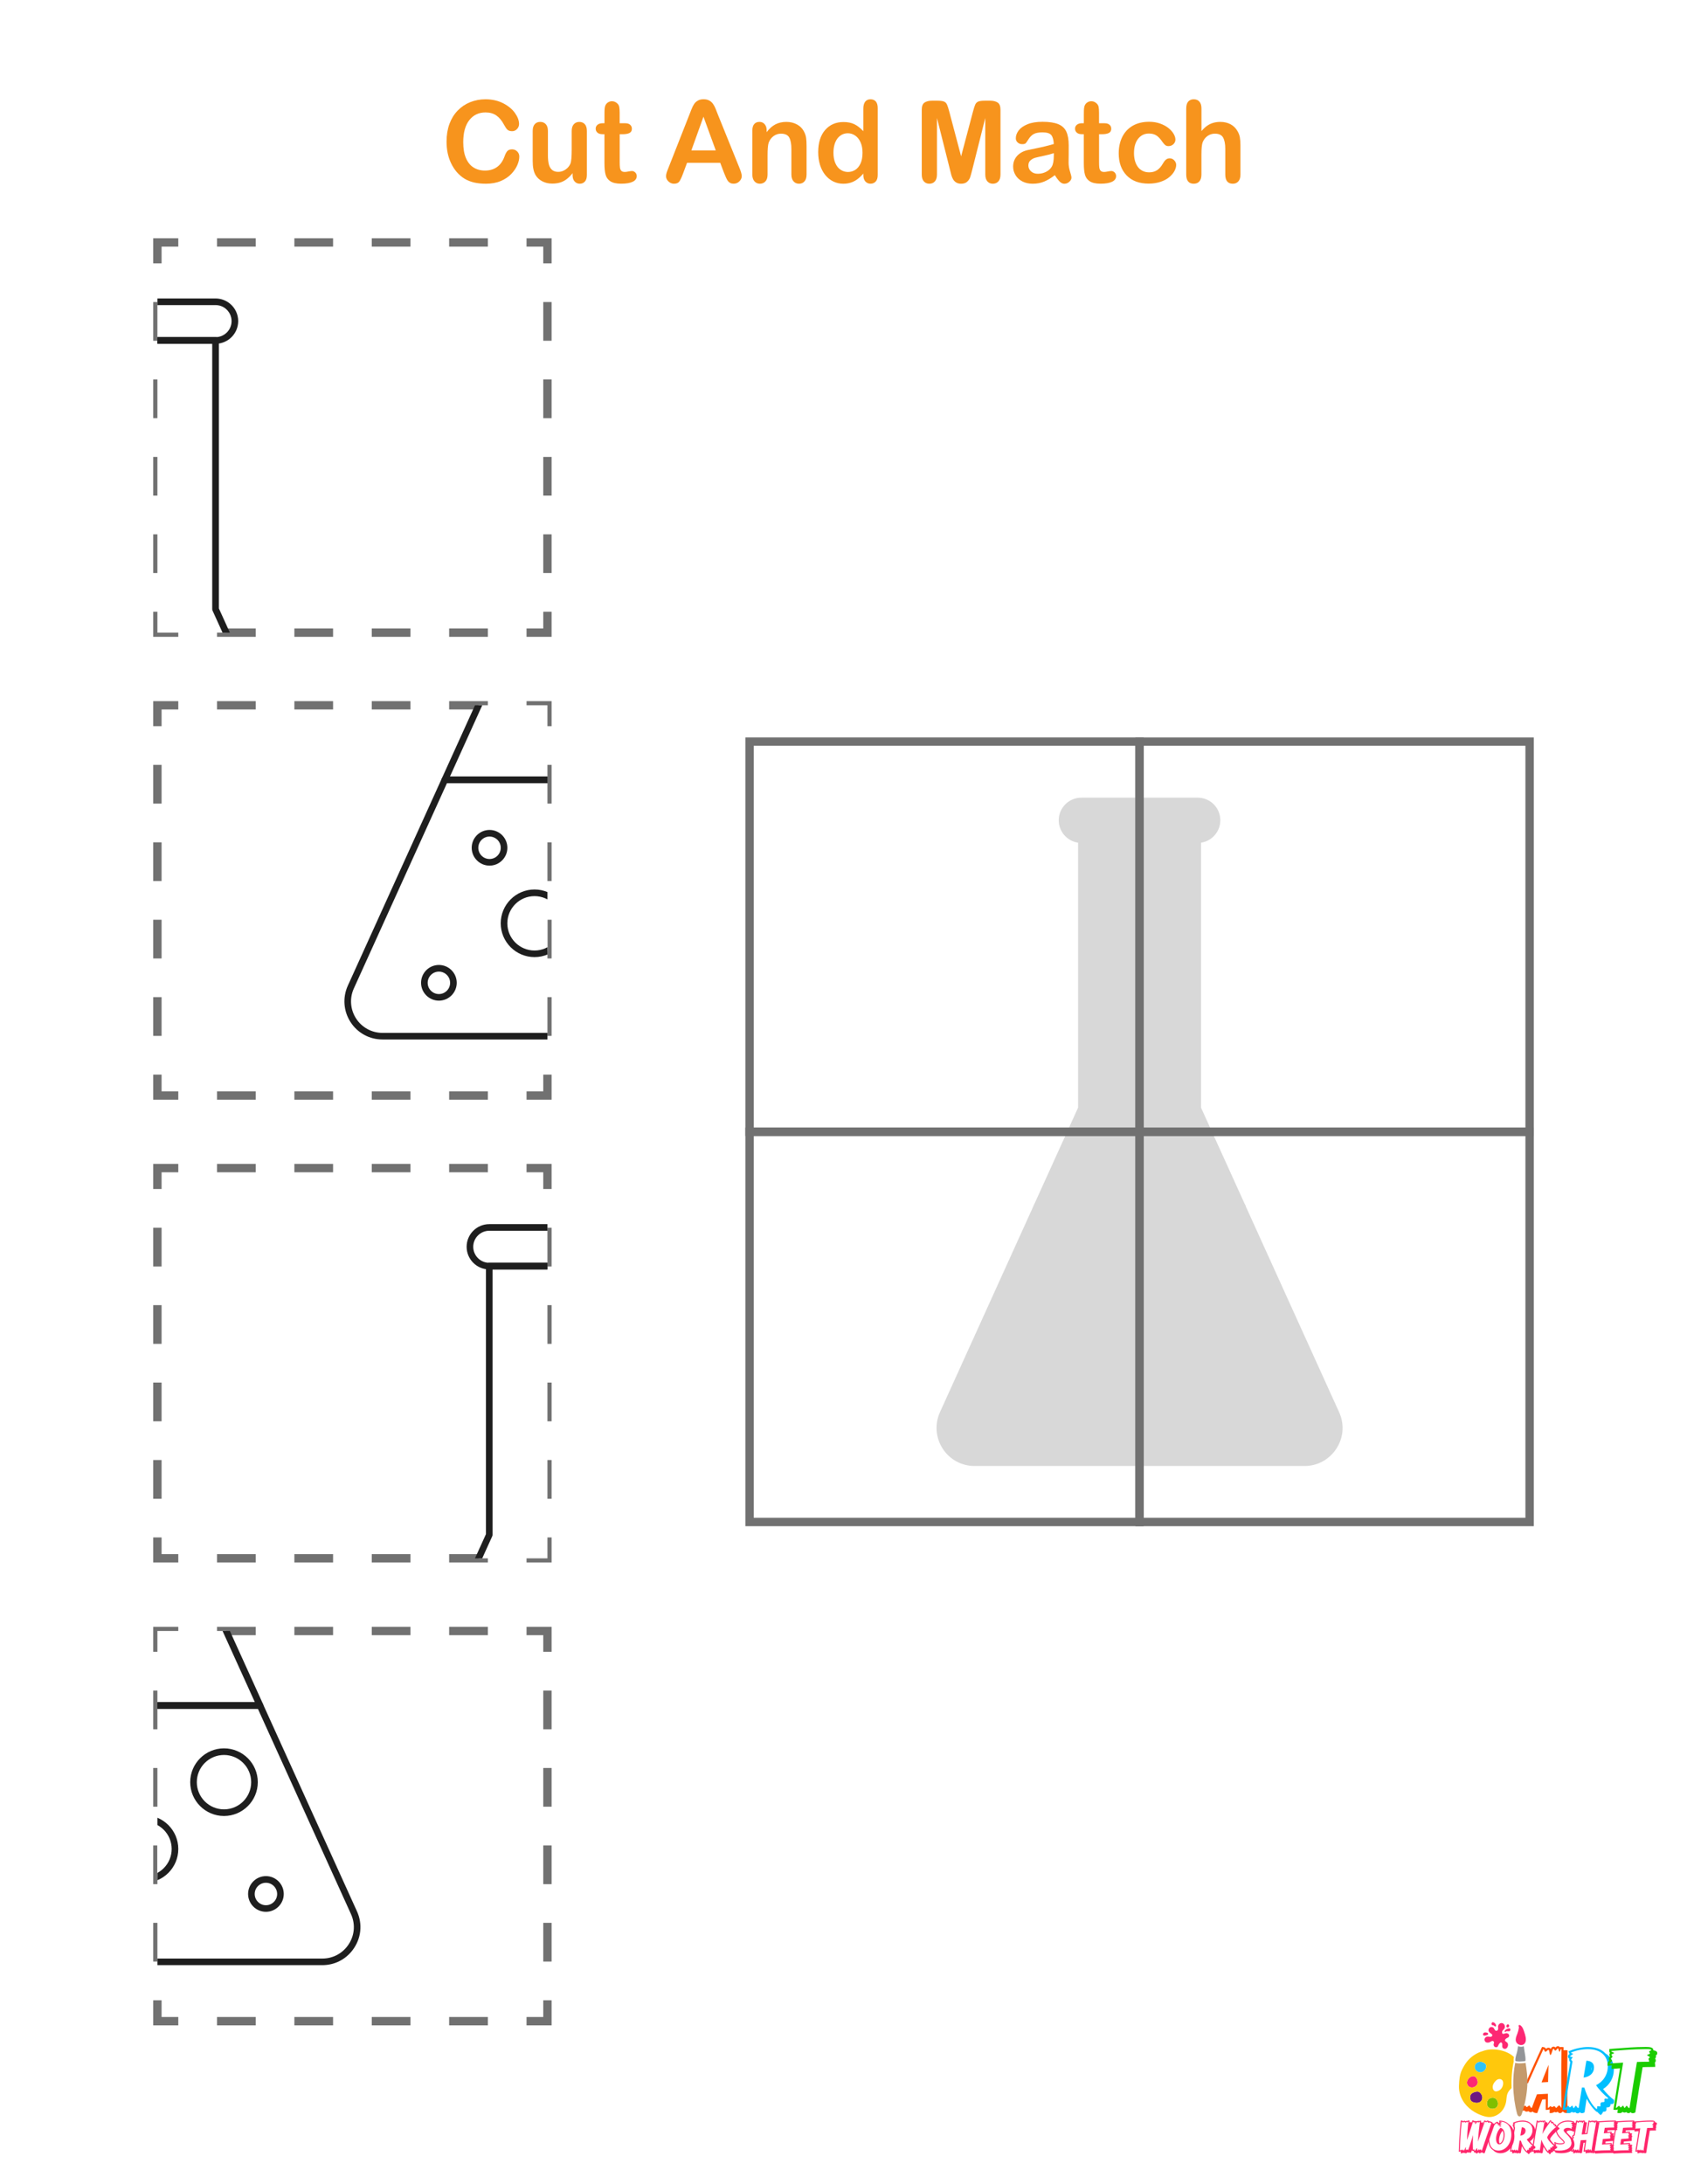 <?xml version="1.0" encoding="UTF-8"?> <svg xmlns="http://www.w3.org/2000/svg" xmlns:xlink="http://www.w3.org/1999/xlink" version="1.1" x="0px" y="0px" viewBox="0 0 612 792" style="enable-background:new 0 0 612 792;" xml:space="preserve"> <style type="text/css"> .st0{fill:#FFFFFF;} .st1{fill:#6D1782;} .st2{fill:#FF5100;} .st3{fill:#00BFFF;} .st4{fill:#1BCC00;} .st5{fill:#FD2873;} .st6{fill:#30C2F6;} .st7{fill:#80BF00;} .st8{fill:#C49A6C;} .st9{fill:#939598;} .st10{fill:#FFC80C;} .st11{fill:#FF266B;} .st12{fill:#ED1C24;} .st13{fill:#00A651;} .st14{fill:#F15A29;} .st15{fill:#92278F;} .st16{fill:#EE2A7B;} .st17{fill:#8B5E3C;} .st18{fill:#662D91;} .st19{fill:#F7941D;} .st20{fill:#2E3192;} .st21{fill:#00AEEF;} .st22{fill:#006838;} .st23{fill:#2B3990;} .st24{fill:#603913;} .st25{fill:#8DC63F;} .st26{fill:#EC008C;} .st27{fill:#9E1F63;} .st28{fill:#717171;} .st29{fill:#D8D8D8;} .st30{fill:#1E1E1E;} .st31{clip-path:url(#SVGID_00000070088564820789221250000017045760519443797662_);} .st32{clip-path:url(#SVGID_00000145042724387156418220000008229246692242551479_);} .st33{clip-path:url(#SVGID_00000135663481309574463680000013184608472853648780_);} .st34{clip-path:url(#SVGID_00000017481771866555337160000015668920292212495503_);} .st35{clip-path:url(#SVGID_00000136377704529358917230000001327502202811674288_);} .st36{clip-path:url(#SVGID_00000054974041902969256500000013717975266340347569_);} .st37{clip-path:url(#SVGID_00000010994548851280075970000005987818967885789113_);} .st38{clip-path:url(#SVGID_00000078757275428298205670000011696512426366496415_);} .st39{clip-path:url(#SVGID_00000020357599963123301380000005868614049607360897_);} .st40{clip-path:url(#SVGID_00000036951225812292624730000000126741403124453249_);} .st41{clip-path:url(#SVGID_00000085225413897513245620000001992828337988254130_);} .st42{clip-path:url(#SVGID_00000086678726763357171740000003114660248069666965_);} .st43{clip-path:url(#SVGID_00000102535039938851201130000000124038381224947103_);} .st44{clip-path:url(#SVGID_00000152253202856279121830000013053088310801304231_);} .st45{clip-path:url(#SVGID_00000103964092538920058780000012291412302708309909_);} .st46{clip-path:url(#SVGID_00000067210289217401144300000015901358729166395316_);} .st47{clip-path:url(#SVGID_00000084532308681941816930000011722184590423303330_);} .st48{clip-path:url(#SVGID_00000093855450547756828940000015753185263893146508_);} .st49{clip-path:url(#SVGID_00000163753143091108278450000012226872609711405736_);} .st50{clip-path:url(#SVGID_00000004544985342201223380000008973435418838529191_);} .st51{clip-path:url(#SVGID_00000124135347680426174710000004752600794104454553_);} .st52{clip-path:url(#SVGID_00000152238086272274133170000014144694596220516267_);} .st53{clip-path:url(#SVGID_00000163769744670508653890000011766008092824764549_);} .st54{clip-path:url(#SVGID_00000136398088363211038820000016616599954602965937_);} .st55{clip-path:url(#SVGID_00000101796747609597929940000009844639390347374227_);} .st56{clip-path:url(#SVGID_00000021825917693392938400000015866271058198556320_);} .st57{clip-path:url(#SVGID_00000130642209762641506750000010793111027524632232_);} .st58{clip-path:url(#SVGID_00000167376566838933599040000000360207654920486808_);} .st59{clip-path:url(#SVGID_00000004505028246116072820000008899421546821898371_);} .st60{clip-path:url(#SVGID_00000125575410185464181150000014080569944900550820_);} .st61{clip-path:url(#SVGID_00000066507831664367533540000010557157702218440840_);} .st62{clip-path:url(#SVGID_00000140011368021123423920000004270946147641278651_);} .st63{clip-path:url(#SVGID_00000116195590723133821570000012661304729261590425_);} .st64{clip-path:url(#SVGID_00000072981735636411985530000012682761722770091420_);} .st65{clip-path:url(#SVGID_00000113331280177087686380000012161761451946082726_);} .st66{clip-path:url(#SVGID_00000017499418240992216920000001430137237836824499_);} .st67{clip-path:url(#SVGID_00000136404324432567718210000016573992276595030681_);} .st68{clip-path:url(#SVGID_00000005242209570649415200000007919419890604881808_);} .st69{clip-path:url(#SVGID_00000174604115750758041710000004226944543644667308_);} .st70{clip-path:url(#SVGID_00000160155189326978115170000004354980976673432240_);} .st71{clip-path:url(#SVGID_00000113347643455667198740000008995905265651684517_);} .st72{clip-path:url(#SVGID_00000006672525206119140670000012778694039513890183_);} .st73{clip-path:url(#SVGID_00000016793806792018234830000012933777422834823312_);} .st74{clip-path:url(#SVGID_00000141445554760372514490000005602967902833259704_);} .st75{clip-path:url(#SVGID_00000072966832319834686130000016835543006352842375_);} .st76{clip-path:url(#SVGID_00000081649127158118378530000001112002880157800869_);} .st77{clip-path:url(#SVGID_00000003810776477054085910000013970479932821805988_);} .st78{clip-path:url(#SVGID_00000154389174881820280350000006695175494494966429_);} </style> <g id="white_bg"> <rect class="st0" width="612" height="792"></rect> </g> <g id="logo"> <g> <rect x="518.4" y="733.28" class="st0" width="93.6" height="58.72"></rect> <g> <path class="st1" d="M536.64,758.6c-0.65-0.46-2.14,0.05-2.76,0.54c-0.75,0.6-0.75,2.1-0.07,2.77c0.17,0.17,0.4,0.27,0.63,0.36 c0.89,0.33,1.99,0.39,2.7-0.24c0.49-0.44,0.7-1.16,0.58-1.81C537.6,759.56,537.18,758.98,536.64,758.6z"></path> <g> <path class="st2" d="M551.59,764.16c-0.03,0-0.03-0.03-0.03-0.06c-0.18,0.09-0.36,0.15-0.61,0.15c-0.15,0-0.52-0.12-1.13-0.46 l0.27-0.64c0.61-1.4,1.22-2.83,1.86-4.26c-0.27-0.18-0.46-0.33-0.46-0.76c0-0.4,0.18-0.61,0.43-0.76 c-0.12-0.15-0.21-0.33-0.21-0.61c0-0.24,0.06-0.43,0.15-0.55c-0.21-0.24-0.3-0.64-0.18-1.34c0.33-0.03,1.22-0.12,1.55-0.15 c0.33-0.03,0.21-0.03,0.55-0.06c1.79-4.02,3.8-8.46,5.63-12.41c0.97,0,1.25,0.3,1.43,0.7c0.24-0.24,0.52-0.43,0.88-0.43 c0.43,0,0.67,0.18,0.85,0.46c0.21-0.49,0.49-0.85,1-0.85c0.37,0,0.55,0.15,0.73,0.33c0.21-0.27,0.46-0.49,0.85-0.49 c0.37,0,0.58,0.15,0.73,0.37c0.15-0.06,0.33-0.09,0.55-0.09l0.79,0.06v1.06c0.03,0.03,0.06,0.06,0.09,0.12 c0.12-0.06,0.3-0.09,0.55-0.09l0.79,0.06c-0.06,3.5-0.09,7.79-0.09,11.35s0.03,7.88,0.09,11.41c-1.22,0-1.46-0.3-1.67-0.64 c-0.3,0.33-0.58,0.64-1.03,0.64c-0.46,0-0.67-0.24-0.82-0.49c-0.18,0.09-0.4,0.21-0.67,0.21c-0.27,0-0.43-0.06-0.58-0.15 c-0.24,0.21-0.64,0.43-1.7,0.43v-1.37c-0.27,0.12-0.7,0.21-1.43,0.21v-3.86c-0.37,0.03-0.76,0.06-1.25,0.09 c-0.3,0.79-0.61,1.64-0.91,2.43c-0.24,0.67-0.67,1.83-0.91,2.49c-1.03,0-1.43-0.27-1.67-0.58c-0.18,0.15-0.4,0.27-0.7,0.27 c-0.46,0-0.64-0.18-0.79-0.4c-0.18,0.09-0.4,0.18-0.64,0.18c-0.52,0-0.76-0.18-0.91-0.46c-0.15,0.09-0.33,0.15-0.58,0.15 c-0.18,0-0.55-0.12-1.16-0.46L551.59,764.16z M551.86,763.04c0.4,0,0.12,0.76,0.58,0.76c0.24,0,0.58-0.24,0.85-0.24 c0.4,0,0.3,0.46,0.58,0.46s0.58-0.52,0.91-0.52c0.43,0,0.21,0.82,0.94,0.82c0.61-1.61,1.19-3.26,1.83-4.9 c1.37-0.09,2.77-0.15,3.99-0.21c-0.03,1.7-0.03,3.44-0.03,5.11c0.43,0,0.7-0.61,1-0.61c0.24,0,0.24,0.33,0.52,0.33 c0.24,0,0.46-0.3,0.79-0.3c0.43,0,0.49,0.58,0.7,0.58c0.27,0,0.73-0.88,1.1-0.88c0.4,0,0.64,0.88,0.85,0.88 c-0.12-7.03-0.12-14.27,0-21.29c-0.55-0.09-0.33,0.91-0.67,0.91c-0.36,0-0.36-1.19-0.64-1.19c-0.21,0-0.64,0.82-0.94,0.82 c-0.27,0-0.43-0.67-0.64-0.67c-0.43,0-0.67,2.22-1.13,2.22c-0.4,0-0.24-1.83-0.73-1.83c-0.3,0-0.73,0.67-1.06,0.67 c-0.43,0-0.46-0.94-0.76-0.94c-1.89,4.11-3.77,8.24-5.6,12.38c-0.67,0.06-1.31,0.12-1.98,0.18c-0.03,0.18,0.91,0.49,0.91,0.67 c0,0.18-0.76,0.27-0.76,0.52s0.82,0.4,0.82,0.64c0,0.3-1.03,0.52-1.03,0.73c0,0.15,0.73,0.24,0.46,0.88 c-0.64,1.49-1.28,2.98-1.92,4.44C551.19,763.67,551.49,763.04,551.86,763.04z M561.78,748.71c-0.09,2.07-0.15,4.14-0.18,6.24 c-0.79,0.03-1.58,0.12-2.37,0.15C560.04,752.97,560.92,750.81,561.78,748.71z"></path> <path class="st3" d="M568.29,766.17l0.12-0.82c0.03-0.15,0.03-0.3,0.06-0.46c-0.18,0.09-0.4,0.18-0.7,0.18l-0.91-0.06l0.12-0.82 c0.88-5.93,1.79-11.38,2.68-16.52c-0.21-0.21-0.43-0.4-0.43-0.85c0-0.15,0.03-0.27,0.06-0.37c-0.27-0.12-0.46-0.33-0.46-0.79 c0-0.4,0.24-0.67,0.58-0.91c-0.15-0.21-0.27-0.49-0.4-0.91c2.13-0.97,4.9-1.58,7.06-1.58c2.8,0,4.96,0.82,6.33,2.31 c1.98,1.19,3.07,3.19,3.07,5.84c0,3.01-1.52,5.6-3.92,7.09c1.03,1.37,2.74,3.07,3.95,3.95l0.03,0.46c0,0.82-0.4,1.06-0.97,1.06 c-0.12,0-0.21-0.03-0.3-0.06v0.15c0,0.64-0.24,1.1-1.31,1.1h-0.18c0,0.06,0.03,0.15,0.03,0.21c0,1.06-0.03,1.34-1.25,1.34 c-0.06,0.3-0.27,0.7-0.85,1.25c-0.43-0.33-0.88-0.76-1.31-1.25c-0.03,0.03-0.06,0.06-0.09,0.12c-1.37-1.1-2.65-2.83-3.71-4.81 c-0.24,1.67-0.52,3.41-0.76,4.96c-0.43,0.18-0.7,0.27-0.88,0.27c-0.4,0-0.64-0.15-0.82-0.37c-0.18,0.24-0.43,0.43-0.79,0.43 c-0.46,0-0.67-0.18-0.82-0.46c-0.15,0.09-0.33,0.18-0.58,0.18c-0.37,0-0.58-0.12-0.73-0.27c-0.24,0.24-0.52,0.46-1,0.46 L568.29,766.17z M567.8,764.31c0.46,0,0.7-0.7,1.09-0.7c0.33,0,0.27,0.52,0.61,0.52c0.33,0,0.55-0.58,0.82-0.58 c0.33,0,0.3,0.85,0.58,0.85c0.27,0,0.46-0.82,0.76-0.82c0.36,0,0.49,1,1.06,0.73c0.37-2.46,0.76-4.93,1.16-7.36 c0.27,0.03,0.61,0.03,0.88,0.03c1,3.35,2.74,6.42,4.47,7.82c0.37-0.37-0.06-1.1,0.43-1.1c0.18,0,0.49,0.12,0.7,0.12 c0.15,0,0.27-0.06,0.27-0.3c0-0.4-0.3-1.28,0.88-1.28c1.1,0,0.18-0.79,0.64-1.19c0.09-0.09,0.21-0.12,0.33-0.12 c0.24,0,0.49,0.12,0.64,0.12c0.15,0,0.24-0.09,0.21-0.36c-1.31-0.94-3.38-3.13-4.32-4.59c2.59-1.28,4.26-3.8,4.26-6.84 c0-3.89-2.71-6.24-7.21-6.24c-2.07,0-4.47,0.49-6.14,1.25c0.12,0.4,0.73,0.24,0.73,0.43c0,0.24-1.06,0.73-1.06,0.97 c0,0.21,0.88,0.03,0.88,0.37c0,0.24-0.49,0.49-0.49,0.79c0,0.27,0.43,0.3,0.46,0.76C569.53,752.78,568.62,758.29,567.8,764.31z M575.5,747.22c1.83,0.09,2.77,0.94,2.77,2.49c0,1.95-1.52,3.38-3.8,3.62C574.8,751.26,575.16,749.22,575.5,747.22z M577.5,749.71v-0.21c-0.09,0.43-0.15,0.85-0.24,1.28C577.41,750.47,577.5,750.11,577.5,749.71z"></path> <path class="st4" d="M599.68,749.5c-1.25,0-2.1,0-3.77,0.06c-0.91,5.26-1.83,10.92-2.65,16.43c-0.43,0.18-0.7,0.27-0.88,0.27 c-0.43,0-0.67-0.18-0.85-0.4c-0.18,0.21-0.4,0.36-0.76,0.36c-0.4,0-0.64-0.15-0.76-0.4c-0.18,0.12-0.37,0.21-0.64,0.21 c-0.37,0-0.58-0.12-0.73-0.27c-0.24,0.24-0.52,0.46-1,0.46l-0.91-0.06c0.06-0.43,0.12-0.85,0.18-1.31 c-0.18,0.12-0.4,0.21-0.7,0.21l-0.91-0.06c0.73-4.81,1.61-10.22,2.4-15.03c-1.06,0.09-2.22,0.15-3.1,0.24 c0-0.64,0.06-1.03,0.18-1.28c-0.58,0.03-1.13,0.09-1.61,0.12c0-1.28,0.27-1.52,0.61-1.79c0.03,0,0.06-0.06,0.09-0.06 c-0.12-0.15-0.24-0.33-0.24-0.67c0-0.4,0.21-0.64,0.43-0.85c-0.12-0.15-0.21-0.37-0.21-0.64s0.09-0.49,0.24-0.64 c-0.18-0.18-0.3-0.4-0.3-0.73l0.06-0.7c0.46-0.03,1.55-0.12,2.01-0.15c3.56-0.27,7.33-0.58,10.86-0.58h0.64 c1.03,0,2.43,0.12,2.43,1.1v0.12c0.76,0.09,1.43,0.36,1.43,1.03c0,0.49-0.24,0.67-0.55,0.82c0.06,0.09,0.09,0.21,0.09,0.37 c0,0.36-0.15,0.58-0.33,0.76c0.12,0.15,0.24,0.4,0.24,0.7c0,0.43-0.15,0.61-0.33,0.76c0.06,0.24,0.12,0.64,0.12,1.58H599.68z M598.04,746.61c0-0.4,0.43-0.3,0.43-0.61c0-0.43-0.91-0.52-0.91-0.79s1-0.3,1-0.67c0-0.18-0.3-0.37-0.3-0.58 c0-0.36,0.76-0.36,0.76-0.61c0-0.43-1.98-0.33-2.31-0.33c-3.99,0-8.18,0.37-12.17,0.67c-0.06,0.37,1,0.52,1,0.76 c0,0.21-0.94,0.3-0.94,0.61c0,0.21,0.36,0.43,0.36,0.67c0,0.33-0.58,0.58-0.58,0.82c0,0.21,0.4,0.3,0.4,0.64 c0,0.46-0.85,0.82-0.85,1.06c1.73-0.15,3.38-0.24,4.9-0.33c-0.91,5.32-1.79,10.83-2.65,16.4c0.52,0,0.76-0.7,1.16-0.7 c0.33,0,0.27,0.52,0.61,0.52c0.33,0,0.55-0.58,0.82-0.58c0.33,0,0.3,0.76,0.58,0.76c0.27,0,0.46-0.73,0.76-0.73 c0.37,0,0.49,1,1.06,0.73c0.85-5.66,1.73-11.26,2.68-16.64c1.67-0.06,3.16-0.09,4.41-0.09 C598.25,746.88,598.04,746.88,598.04,746.61z"></path> </g> <path class="st5" d="M532.64,756.37c0.43,0.5,1.16,0.64,1.8,0.51c0.9-0.2,1.68-1.01,1.64-1.93c-0.01-0.27-0.09-0.54-0.17-0.8 C534.93,750.98,530.83,754.26,532.64,756.37z"></path> <path class="st6" d="M537.56,747.67c-1.52-0.4-3.11,0.94-2.44,2.55c0.35,0.85,1.35,1.36,2.25,1.2c0.9-0.16,1.65-0.96,1.78-1.87 c0.03-0.2,0.03-0.41-0.02-0.61C538.97,748.25,538.25,747.85,537.56,747.67z"></path> <path class="st7" d="M540.55,760.84c-0.61,0.27-1.03,0.89-1.12,1.54c-0.23,1.62,1.09,2.56,2.58,2.22 C544.63,764.02,543.33,759.59,540.55,760.84z"></path> <path class="st8" d="M553.44,748c-0.08,0.03-0.16,0.05-0.25,0.06l-0.33,0.03c-0.52,0.04-1.05,0.09-1.59,0.09 c-0.15,0-0.3-0.01-0.44-0.02c-0.33-0.02-0.66-0.05-0.99-0.12c-0.06-0.01-0.11-0.03-0.16-0.05c-0.54,2.74-0.77,5.61-0.71,8.49 c0.07,3.36,0.54,6.73,1.36,9.86c0.07,0.26,0.14,0.52,0.3,0.73s0.41,0.38,0.67,0.34c0.41-0.05,0.63-0.5,0.76-0.9 c1.13-3.32,1.85-6.99,2.02-10.5C554.22,753.22,553.84,750.65,553.44,748z"></path> <path class="st9" d="M553.18,744.57c-0.02-0.11-0.04-0.23-0.06-0.34c-0.08-0.49-0.17-0.99-0.23-1.49l-0.01-0.1 c-0.03-0.23-0.06-0.45-0.09-0.67c-0.3,0.14-0.62,0.21-0.96,0.21c-0.27,0-0.54-0.04-0.82-0.13c-0.1-0.03-0.19-0.07-0.28-0.11 c-0.03,0.2-0.07,0.41-0.1,0.62c-0.09,0.59-0.18,1.2-0.35,1.8l-0.09,0.29c-0.03,0.09-0.05,0.18-0.08,0.26 c-0.15,0.52-0.29,1.02-0.36,1.54c-0.03,0.22-0.04,0.44-0.04,0.67c0,0.07,0.03,0.13,0.08,0.19c0.04,0.05,0.1,0.09,0.16,0.1 c0.17,0.04,0.33,0.05,0.5,0.07c0.76,0.09,1.53,0.03,2.33-0.04l0.33-0.03c0.09-0.01,0.15-0.05,0.2-0.1 c0.07-0.08,0.11-0.19,0.11-0.3C553.44,746.2,553.32,745.37,553.18,744.57z"></path> <path class="st10" d="M538.55,743.52c-1.03,0.31-2.06,0.65-3,1.19c-2.48,1.41-3.81,3.09-5.09,5.62c-0.97,1.91-1.1,3.92-1.19,6.01 c-0.09,2.21,0.67,4.43,1.97,6.21c1,1.36,2.3,2.47,3.76,3.33c0.88,0.52,1.81,0.94,2.77,1.27c0.76,0.26,1.56,0.47,2.36,0.5 c1.55,0.05,3.1-0.59,4.22-1.67c1.12-1.08,1.83-2.56,2.06-4.09c0.11-0.75,0.12-1.52,0.31-2.26c0.2-0.75,0.61-1.45,1.16-1.99 c0.16-0.16,0.32-0.32,0.48-0.48c-0.12-3.36,0.14-6.68,0.79-9.75c-0.03-0.08-0.05-0.17-0.05-0.26c-0.01-0.44,0.05-0.86,0.13-1.27 C546.6,743.37,541.8,742.54,538.55,743.52z M535.91,754.14c0.08,0.26,0.16,0.53,0.17,0.8c0.04,0.92-0.74,1.73-1.64,1.93 c-0.64,0.14-1.37-0.01-1.8-0.51C530.83,754.26,534.93,750.98,535.91,754.14z M537.13,762.02c-0.71,0.63-1.81,0.57-2.7,0.24 c-0.23-0.08-0.45-0.19-0.63-0.36c-0.68-0.67-0.68-2.17,0.07-2.77c0.61-0.49,2.11-1,2.76-0.54c0.54,0.38,0.95,0.96,1.07,1.61 C537.83,760.86,537.63,761.58,537.13,762.02z M539.16,749.54c-0.14,0.91-0.88,1.71-1.78,1.87c-0.9,0.16-1.9-0.35-2.25-1.2 c-0.67-1.61,0.92-2.95,2.44-2.55c0.69,0.18,1.41,0.58,1.58,1.27C539.19,749.14,539.19,749.34,539.16,749.54z M542.01,764.61 c-1.49,0.33-2.81-0.6-2.58-2.22c0.09-0.66,0.52-1.27,1.12-1.54C543.33,759.59,544.63,764.02,542.01,764.61z M544.28,757.71 c-0.11,0.1-0.25,0.2-0.41,0.29c-0.57,0.33-1.37,0.56-1.88,0.06c-0.53-0.52-0.58-1.4-0.35-2.07c0.23-0.67,0.7-1.22,1.22-1.69 c0.84-0.76,2.3-0.53,2.43,0.74C545.4,756.03,545.03,757.04,544.28,757.71z"></path> <path class="st5" d="M546.45,737.23c-0.43-0.02-1.66,0.86-1.54-0.51c0.04-0.45,0.89-0.96,0.99-1.52c0.28-1.57-1.63-2.31-2.35-0.8 c-0.27,0.57,0.26,1.54-0.42,1.89c-0.88,0.45-0.95-0.8-1.45-1.11c-0.46-0.29-1.06-0.24-1.41,0.21c-0.66,0.86-0.09,1.55,0.62,2 c0.21,0.13,0.44,0.29,0.48,0.53c0.05,0.29-0.22,0.55-0.5,0.62c-0.28,0.07-0.58,0-0.87-0.06c-0.9-0.18-1.82,0.68-1.32,1.63 c0.32,0.62,1.03,0.64,1.62,0.46c0.52-0.16,1.25-1.05,1.73-0.04c-0.04-0.08-0.19,0.96-0.2,0.96c0.09,0.45,0.37,0.81,0.82,0.85 c0.85,0.08,0.79-0.71,1.16-1.18c0.26-0.33,0.71-0.91,1.07-0.3c0.13,0.22,0.13,0.49,0.11,0.74c-0.02,0.25-0.04,0.51,0.04,0.75 c0.16,0.46,0.74,0.69,1.19,0.54c0.75-0.26,1.14-1.54,0.62-2.16c-0.18-0.22-0.47-0.33-0.67-0.52c-0.4-0.38-0.11-0.82,0.27-1.06 c0.42-0.27,1.04-0.36,1.04-1C547.5,737.57,546.95,737.25,546.45,737.23z"></path> <path class="st5" d="M547.44,735.49c-0.32,0.05-0.64,0.13-0.92,0.3c-0.22,0.14-0.62,0.46-0.68,0.73 c-0.03,0.14,0.08,0.31,0.22,0.29c0.1-0.01,0.17-0.11,0.25-0.17c0.42-0.3,0.97,0.07,1.39-0.18 C548.11,736.22,547.96,735.41,547.44,735.49z"></path> <path class="st5" d="M547.12,735.11c0.12-0.05,0.23-0.14,0.3-0.26c0.15-0.26,0.06-0.56-0.16-0.75c-0.35-0.3-0.8,0.24-0.79,0.57 c0,0.11,0.02,0.22,0.08,0.31C546.67,735.18,546.93,735.19,547.12,735.11z"></path> <path class="st5" d="M541.26,734.28c0.09,0.06,0.21,0.07,0.32,0.08c0.14,0.02,0.28,0.07,0.4,0.15c0.11,0.08,0.19,0.2,0.31,0.27 c0.17,0.1,0.49-0.03,0.46-0.25c-0.04-0.37-0.23-0.72-0.52-0.96c-0.27-0.22-0.76-0.48-1.02-0.12c-0.09,0.12-0.12,0.28-0.12,0.43 C541.09,734.04,541.13,734.2,541.26,734.28z"></path> <path class="st5" d="M538.76,738.1c0.29-0.05,0.66-0.13,0.93-0.27c0.2-0.1,0.24-0.39,0.11-0.56c-0.05-0.07-0.13-0.12-0.2-0.16 c-0.16-0.07-0.36-0.09-0.52-0.12c-0.22-0.03-0.45-0.04-0.66,0.05c-0.29,0.12-0.55,0.52-0.38,0.83 C538.17,738.15,538.5,738.15,538.76,738.1z"></path> <path class="st5" d="M553.12,737.35c-0.32-1.1-0.72-2.47-1.67-3.03c-0.06-0.03-0.13-0.05-0.21-0.05c-0.1,0-0.2,0.03-0.27,0.08 c-0.07,0.05-0.09,0.12-0.07,0.22c0.05,0.2,0.08,0.37,0.12,0.54l0.01,0.05l-0.01,0.05c-0.1,0.73-0.27,1.41-0.51,2.06 c-0.05,0.13-0.1,0.26-0.15,0.4c-0.33,0.83-0.66,1.7-0.42,2.53c0.07,0.25,0.21,0.47,0.39,0.67c0.08,0.09,0.17,0.17,0.27,0.25 c0.09,0.07,0.19,0.13,0.29,0.18c0.11,0.06,0.23,0.11,0.35,0.15c0.52,0.17,1.03,0.11,1.44-0.13c0.05-0.03,0.11-0.05,0.16-0.09 c0.04-0.03,0.08-0.08,0.12-0.11c0.09-0.09,0.18-0.19,0.25-0.3c0.44-0.68,0.45-1.74,0-3.23L553.12,737.35z"></path> <g> <path class="st11" d="M529.92,780.37v-0.32c-0.12,0.07-0.33,0.14-0.72,0.2l0.02-0.45c0.09-3.35,0.34-7.26,0.71-10.85l0.35-0.02 c0.24,0,0.33,0.11,0.45,0.23c0.01,0.03,0.03,0.04,0.03,0.04c0.02,0,0.05-0.03,0.08-0.04c0.11-0.09,0.21-0.17,0.39-0.17 c0.21,0,0.3,0.09,0.41,0.21c0.09-0.09,0.21-0.15,0.39-0.15c0.11,0,0.18,0.01,0.22,0.04c0.12-0.09,0.32-0.18,0.89-0.18 c-0.03,0.26-0.06,0.48-0.07,0.69c0.12-0.07,0.35-0.12,0.78-0.12c-0.03,0.16-0.05,0.32-0.06,0.47c0.14-0.41,0.26-0.8,0.38-1.14 c0.38,0.09,0.53,0.2,0.62,0.3c0.06-0.03,0.14-0.06,0.24-0.06c0.2,0,0.32,0.07,0.38,0.18c0.07-0.07,0.18-0.13,0.32-0.13 c0.11,0,0.18,0.02,0.24,0.06c0.07-0.08,0.16-0.14,0.33-0.14c0.12,0,0.21,0.03,0.27,0.08c0.15-0.08,0.36-0.12,0.74-0.12 c-0.02,0.18-0.04,0.41-0.07,0.66c0.02,0.01,0.03,0.01,0.05,0.03c0.13-0.07,0.36-0.12,0.74-0.12c-0.03,0.2-0.06,0.48-0.09,0.78 c0.15-0.47,0.32-0.93,0.48-1.4c0.48,0,0.59,0.09,0.69,0.2c0.01,0.02,0.04,0.03,0.03,0.03c0.03,0,0.09-0.04,0.14-0.08 c0.12-0.08,0.23-0.15,0.39-0.15c0.26,0,0.36,0.12,0.42,0.27c0.08-0.03,0.15-0.04,0.26-0.04c0.21,0,0.32,0.07,0.39,0.17h0.09 c0.12,0,0.33,0.07,0.69,0.35l-0.09,0.23h0.09c0.14,0,0.33,0.07,0.71,0.33c-1.22,3.33-2.46,6.95-3.65,10.54 c-0.53,0-0.72-0.15-0.81-0.32c-0.07,0.04-0.16,0.08-0.27,0.08c-0.09,0-0.15-0.02-0.21-0.04c-0.11,0.17-0.24,0.29-0.45,0.29 c-0.29,0-0.41-0.18-0.48-0.41c-0.18,0.24-0.39,0.47-0.63,0.47c-0.3,0-0.42-0.17-0.47-0.38c-0.12,0.03-0.29,0.06-0.51,0.06 c0-0.11-0.01-0.21-0.01-0.33c-0.09-0.07-0.15-0.17-0.18-0.29c-0.12,0.03-0.27,0.04-0.51,0.04c0-0.14-0.02-0.27-0.02-0.44 c-0.12,0.36-0.25,0.72-0.38,1.04l-0.29,0.02c-0.2,0-0.32-0.06-0.39-0.13c-0.09,0.04-0.18,0.09-0.3,0.09 c-0.17,0-0.29-0.04-0.36-0.12c-0.13,0.21-0.3,0.38-0.54,0.38c-0.2,0-0.32-0.06-0.38-0.15c-0.06,0.03-0.14,0.05-0.23,0.05 c-0.16,0-0.27-0.06-0.35-0.14c-0.12,0.11-0.32,0.23-0.86,0.3L529.92,780.37z M530.07,779.47c0.13,0,0.18,0.24,0.33,0.24 c0.2,0,0.2-0.35,0.34-0.35c0.17,0,0.06,0.45,0.26,0.45c0.33,0,0.56-1.23,0.74-1.23c0.15,0-0.18,0.98,0.17,0.98 c0.12,0,0.24-0.14,0.38-0.14c0.16,0,0.09,0.18,0.32,0.18c0.71-1.77,1.19-3.63,1.79-5.43c-0.12,1.76-0.13,3.74-0.04,5.39 c0.18,0,0.24-0.24,0.36-0.24c0.17,0,0.08,0.56,0.26,0.56c0.23,0,0.68-0.95,0.81-0.95c0.12,0,0.09,0.89,0.3,0.89 c0.16,0,0.29-0.51,0.42-0.51c0.09,0,0.09,0.27,0.24,0.27c0.14,0,0.29-0.2,0.44-0.2c0.24,0,0.03,0.44,0.38,0.44 c1.19-3.59,2.25-6.68,3.47-10.01c-0.12-0.08-0.2-0.11-0.24-0.11c-0.11,0-0.15,0.07-0.24,0.07c-0.08,0-0.09-0.04-0.11-0.09 l-0.03-0.06c-0.02-0.04-0.03-0.09-0.11-0.09c-0.18,0-0.23,0.21-0.38,0.21c-0.23,0-0.15-0.44-0.3-0.44 c-0.12,0-0.3,0.23-0.53,0.23c-0.24,0-0.3-0.23-0.45-0.23c-0.92,2.58-1.74,5.03-2.46,7.26c0.06-2.42,0.42-4.94,0.68-7.22 c-0.2,0-0.3,0.35-0.41,0.35c-0.09,0-0.07-0.3-0.18-0.3c-0.12,0-0.2,0.23-0.35,0.23c-0.12,0-0.14-0.15-0.23-0.15 c-0.09,0-0.27,0.74-0.47,0.74c-0.15,0-0.03-0.78-0.22-0.78c-0.09,0-0.15,0.2-0.3,0.2c-0.21,0-0.2-0.33-0.32-0.36 c-0.74,2.24-1.4,4.5-2.18,6.74c0.04-2.06,0.21-4.34,0.5-6.71c-0.23,0-0.3,0.26-0.47,0.26c-0.11,0-0.11-0.12-0.22-0.12 c-0.18,0-0.26,0.23-0.42,0.23c-0.18,0-0.25-0.29-0.38-0.29s-0.26,0.23-0.47,0.23c-0.25,0-0.33-0.29-0.47-0.29 c-0.38,3.59-0.6,7.16-0.69,10.51C529.8,779.79,529.91,779.47,530.07,779.47z M540.76,769.54l-0.03-0.06 C540.74,769.49,540.76,769.52,540.76,769.54z M541.46,770.11l-0.03-0.06C541.45,770.06,541.45,770.08,541.46,770.11z"></path> <path class="st11" d="M539.89,775.69c0-2.25,0.96-4.5,2.37-5.81c0.03-0.02,0.07-0.04,0.11-0.07c0.23-0.2,0.5-0.45,0.77-0.45 c0.12,0,0.23,0.04,0.33,0.14c0.07,0.09,0.12,0.2,0.12,0.3c0.11,0,0.18,0.03,0.24,0.06c0-0.17,0.06-0.27,0.17-0.33 c-0.08-0.14-0.12-0.32-0.12-0.59c1.46,0,2.64,0.47,3.47,1.31c1.31,0.83,2.04,2.33,2.04,4.31c0,3.51-2.19,6.21-5.04,6.21 c-1.08,0-1.97-0.38-2.61-1.07C540.56,779.01,539.89,777.6,539.89,775.69z M544.26,771.05c-0.27,0-0.35-0.04-0.35-0.09 c0-0.06,0.2-0.26,0.2-0.35c0-0.04-0.03-0.04-0.09-0.04c-0.13,0-0.41,0.09-0.56,0.09c-0.05,0-0.09-0.02-0.09-0.06 c0-0.12,0.24-0.3,0.24-0.39c0-0.04-0.04-0.06-0.12-0.06c-0.13,0-0.33,0.04-0.47,0.04c-0.06,0-0.11-0.01-0.11-0.04 c0-0.09,0.39-0.27,0.27-0.39c-0.12-0.12-0.47,0.23-0.68,0.41c-1.34,1.23-2.25,3.38-2.25,5.52c0,2.55,1.29,4.13,3.36,4.13 c2.64,0,4.67-2.54,4.67-5.84c0-2.9-1.55-4.67-4.05-4.67c0,0.18,0.66,0.23,0.66,0.32c0,0.11-0.71,0.12-0.71,0.23 c0,0.11,0.54,0.23,0.54,0.32c0,0.11-0.56,0.18-0.56,0.33c0,0.09,0.24,0.17,0.39,0.32C544.8,771.01,544.53,771.05,544.26,771.05z M545.82,774.12c0,1.89-0.86,3.45-1.91,3.45c-0.72,0-1.17-0.77-1.17-2c0-1.52,0.68-3.17,1.62-4.01 C545.32,771.83,545.82,772.69,545.82,774.12z M545.44,774.12c0-0.65-0.11-1.14-0.33-1.52c-0.77,0.83-1.29,2.24-1.29,3.54 c0,0.42,0.05,0.78,0.15,1.05C544.78,777.12,545.44,775.77,545.44,774.12z"></path> <path class="st11" d="M548.5,780.73l0.06-0.41c0.02-0.07,0.02-0.15,0.03-0.22c-0.09,0.04-0.2,0.09-0.35,0.09l-0.45-0.03 l0.06-0.41c0.44-2.93,0.89-5.61,1.32-8.15c-0.11-0.11-0.21-0.2-0.21-0.42c0-0.08,0.02-0.14,0.03-0.18 c-0.14-0.06-0.23-0.17-0.23-0.39c0-0.2,0.12-0.33,0.29-0.45c-0.07-0.11-0.13-0.24-0.2-0.45c1.05-0.48,2.42-0.78,3.48-0.78 c1.38,0,2.45,0.41,3.12,1.14c0.98,0.59,1.52,1.58,1.52,2.88c0,1.49-0.75,2.76-1.94,3.5c0.51,0.68,1.35,1.52,1.95,1.95l0.02,0.23 c0,0.41-0.2,0.53-0.48,0.53c-0.06,0-0.11-0.01-0.15-0.03v0.08c0,0.32-0.12,0.54-0.65,0.54h-0.09c0,0.03,0.02,0.08,0.02,0.11 c0,0.53-0.02,0.66-0.62,0.66c-0.03,0.15-0.13,0.35-0.42,0.62c-0.21-0.17-0.44-0.38-0.65-0.62c-0.02,0.02-0.03,0.03-0.04,0.06 c-0.68-0.54-1.31-1.4-1.83-2.37c-0.12,0.83-0.26,1.68-0.38,2.45c-0.21,0.09-0.34,0.14-0.43,0.14c-0.2,0-0.32-0.08-0.41-0.18 c-0.09,0.12-0.21,0.21-0.39,0.21c-0.23,0-0.33-0.09-0.41-0.22c-0.08,0.04-0.17,0.09-0.29,0.09c-0.18,0-0.29-0.06-0.36-0.14 c-0.12,0.12-0.26,0.23-0.5,0.23L548.5,780.73z M548.26,779.82c0.23,0,0.35-0.35,0.54-0.35c0.16,0,0.14,0.26,0.3,0.26 c0.17,0,0.27-0.29,0.41-0.29c0.17,0,0.15,0.42,0.29,0.42c0.13,0,0.22-0.41,0.38-0.41c0.18,0,0.24,0.5,0.53,0.36 c0.18-1.22,0.38-2.43,0.57-3.63c0.14,0.02,0.3,0.02,0.44,0.02c0.5,1.65,1.35,3.17,2.21,3.86c0.18-0.18-0.03-0.54,0.21-0.54 c0.09,0,0.24,0.06,0.35,0.06c0.07,0,0.14-0.03,0.14-0.15c0-0.2-0.15-0.63,0.44-0.63c0.54,0,0.09-0.39,0.32-0.59 c0.04-0.04,0.11-0.06,0.16-0.06c0.12,0,0.24,0.06,0.32,0.06c0.07,0,0.12-0.04,0.11-0.18c-0.65-0.47-1.67-1.55-2.13-2.27 c1.28-0.63,2.1-1.88,2.1-3.38c0-1.92-1.34-3.08-3.56-3.08c-1.02,0-2.21,0.24-3.03,0.62c0.06,0.2,0.36,0.12,0.36,0.21 c0,0.12-0.53,0.36-0.53,0.48c0,0.11,0.44,0.02,0.44,0.18c0,0.12-0.24,0.24-0.24,0.39c0,0.14,0.21,0.15,0.23,0.38 C549.12,774.13,548.67,776.85,548.26,779.82z M552.06,771.38c0.9,0.04,1.37,0.47,1.37,1.23c0,0.96-0.75,1.67-1.88,1.79 C551.72,773.38,551.9,772.37,552.06,771.38z M553.05,772.61v-0.11c-0.04,0.21-0.07,0.42-0.12,0.63 C553.01,772.99,553.05,772.81,553.05,772.61z"></path> <path class="st11" d="M561.98,780.91c-0.11-0.12-0.23-0.26-0.33-0.39c-0.05,0.03-0.08,0.06-0.12,0.11l-0.26-0.27 c-0.45-0.51-0.92-1.19-1.32-1.89c-0.08,0.51-0.15,1.01-0.23,1.52l-0.11,0.66c-0.21,0.09-0.35,0.14-0.44,0.14 c-0.23,0-0.35-0.11-0.45-0.23c-0.07,0.08-0.18,0.12-0.33,0.12c-0.16,0-0.24-0.04-0.32-0.11h-0.02c-0.11,0.04-0.2,0.11-0.35,0.11 c-0.2,0-0.3-0.06-0.38-0.14c-0.14,0.12-0.27,0.23-0.51,0.23l-0.45-0.03l0.09-0.63c-0.09,0.06-0.2,0.09-0.35,0.09l-0.45-0.03 c0.51-3.51,1.23-7.8,1.85-11.23c0.53,0,0.68,0.14,0.75,0.3l0.03-0.01c0.14-0.15,0.27-0.29,0.48-0.29c0.18,0,0.27,0.07,0.35,0.17 c0.09-0.08,0.18-0.14,0.35-0.14c0.16,0,0.27,0.04,0.35,0.12c0.07-0.11,0.2-0.17,0.39-0.17c0.06,0,0.23,0.04,0.51,0.14 c-0.03,0.18-0.06,0.35-0.07,0.5c0.06-0.04,0.15-0.06,0.27-0.06c0.06,0,0.23,0.03,0.51,0.13c-0.05,0.24-0.08,0.45-0.11,0.62 c0.47-0.66,0.87-1.22,1.08-1.49c0.5,0.23,0.57,0.47,0.57,0.71v0.03c0.05-0.06,0.09-0.12,0.14-0.17c0.27,0.12,0.42,0.26,0.5,0.39 c0.11,0.11,0.15,0.27,0.18,0.42h0.11c0.45,0,0.56,0.32,0.6,0.6h0.09c0.29,0,0.51,0.18,0.51,0.48c0.02,0.02,0.03,0.03,0.05,0.06 c-0.02,0-0.03,0.02-0.05,0.02v0.01c0.2,0,0.44,0.12,0.74,0.53c-1.5,1.07-3.48,3.23-3.48,3.8c0,0.36,0.87,1.4,1.73,2.16 c0.07,0.06,0.16,0.11,0.24,0.15c-0.02,0.02-0.02,0.03-0.03,0.04c0.27,0.21,0.51,0.41,0.72,0.53c-0.33,0.54-0.59,0.68-0.8,0.68 h-0.09c-0.03,0.3-0.06,0.57-0.53,0.57c-0.04,0-0.07,0-0.12-0.02c0.02,0.03,0.02,0.06,0.02,0.08c0,0.35-0.11,0.6-0.54,0.6 c-0.07,0-0.13-0.02-0.18-0.03c-0.03,0.2-0.12,0.44-0.56,0.81L561.98,780.91z M561.85,779.4c0.11-0.03,0.27,0.07,0.41,0.07 c0.38,0-0.06-0.75,0.29-0.75c0.12,0,0.24,0.09,0.36,0.09c0.3,0,0-0.59,0.41-0.59c0.17,0,0.35,0.09,0.5-0.15 c-0.9-0.53-2.52-2.43-2.52-3.02c0-0.65,1.89-2.87,3.33-3.87c-0.05-0.06-0.12-0.08-0.21-0.08c-0.12,0-0.26,0.03-0.35,0.03 c-0.07,0-0.12-0.02-0.12-0.08c0-0.12,0.17-0.36,0.08-0.48c-0.03-0.03-0.06-0.05-0.12-0.05c-0.08,0-0.17,0.03-0.26,0.03 c-0.06,0-0.12-0.03-0.15-0.11c-0.04-0.14-0.03-0.53-0.27-0.53c-0.07,0-0.44,0.03-0.54-0.06c-0.14-0.12,0.03-0.59-0.14-0.66 c-0.5,0.66-2.21,2.94-3.02,4.64c0.25-1.53,0.53-3.05,0.8-4.55c-0.33-0.11-0.23,0.36-0.53,0.36c-0.24,0-0.14-0.33-0.3-0.33 c-0.14,0-0.23,0.24-0.41,0.24c-0.18,0-0.18-0.27-0.29-0.27c-0.13,0-0.36,0.42-0.6,0.42c-0.26,0-0.18-0.42-0.35-0.42 c-0.62,3.42-1.22,6.99-1.73,10.51c0.24,0.03,0.35-0.3,0.56-0.3c0.17,0,0.15,0.21,0.35,0.21c0.14,0,0.23-0.12,0.38-0.12 c0.15,0,0.2,0.12,0.3,0.12c0.16,0,0.24-0.27,0.38-0.27c0.18,0,0.23,0.5,0.51,0.36c0.2-1.31,0.39-2.63,0.6-3.93 c0.33,1.17,1.38,3.11,2.37,4.22C561.77,779.92,561.67,779.46,561.85,779.4z"></path> <path class="st11" d="M564.13,780.07c-0.21-0.03-0.41-0.07-0.59-0.12c-0.07-0.21-0.11-0.35-0.11-0.42 c0-0.26,0.11-0.38,0.24-0.45c-0.05-0.08-0.07-0.17-0.07-0.27c0-0.21,0.09-0.33,0.23-0.39c-0.09-0.11-0.15-0.21-0.15-0.38 c0-0.29,0.14-0.41,0.33-0.45c-0.07-0.17-0.14-0.44-0.14-0.93l0.53,0.23c0.48,0.21,0.99,0.3,1.61,0.3c0.8,0,1.25-0.12,1.25-0.32 c0-0.23-0.39-0.62-0.86-1.07c-0.87-0.84-1.97-1.92-1.97-3.45c0-1.97,1.8-3.42,4.41-3.42c0.6,0,1.34,0.11,2.16,0.32l0.03,0.29 c0,0.04,0,0.09-0.02,0.12c0.23,0.05,0.45,0.11,0.69,0.17l0.03,0.29c0,0.32-0.2,0.42-0.44,0.48c0.15,0.11,0.27,0.24,0.27,0.45 c0,0.16-0.06,0.27-0.14,0.33c0.09,0.11,0.18,0.21,0.18,0.39c0,0.32-0.17,0.41-0.36,0.45c0.02,0.06,0.02,0.12,0.02,0.18 c0,0.12-0.09,0.32-0.32,0.6c-0.54-0.32-1.05-0.48-1.47-0.48c-0.65,0-1.13,0.24-1.13,0.51c0,0.23,0.38,0.6,0.86,1.05 c0.86,0.84,1.97,1.91,1.97,3.48c0,2.01-1.8,3.21-4.82,3.21c-0.71,0-1.5-0.09-2.13-0.24c-0.08-0.23-0.11-0.36-0.11-0.42V780.07z M564.61,777.78c0,0.23-0.56,0.08-0.56,0.27c0,0.18,0.42,0.33,0.42,0.48c0,0.17-0.5,0.14-0.5,0.29c0,0.11,0.21,0.3,0.21,0.44 c0,0.21-0.48,0.03-0.36,0.39c0.47,0.12,1.16,0.18,1.83,0.18c2.79,0,4.44-1.05,4.44-2.84c0-2.34-2.82-3.54-2.82-4.53 c0-0.47,0.65-0.89,1.5-0.89c0.5,0,0.98,0.14,1.38,0.38c0.12-0.15-0.07-0.41-0.07-0.53c0-0.17,0.45-0.06,0.45-0.23 c0-0.14-0.36-0.3-0.36-0.47c0-0.16,0.32-0.15,0.32-0.26c0-0.15-0.53-0.35-0.53-0.56c0-0.24,0.72-0.21,0.69-0.36 c-0.62-0.17-1.25-0.24-1.82-0.24c-2.39,0-4.04,1.29-4.04,3.05c0,2.28,2.82,3.54,2.82,4.52c0,0.44-0.59,0.69-1.62,0.69 c-0.66,0-1.23-0.11-1.76-0.33C564.25,777.52,564.61,777.6,564.61,777.78z"></path> <path class="st11" d="M575.16,780.73l0.09-0.65c-0.09,0.06-0.2,0.11-0.35,0.11l-0.45-0.03l0.14-0.92 c0.14-0.87,0.24-1.5,0.36-2.28c-0.15,0-0.32,0-0.5,0.02c-0.18,1.17-0.39,2.52-0.56,3.66c-0.2,0.09-0.33,0.14-0.41,0.14 c-0.24,0-0.36-0.11-0.45-0.24c-0.07,0.08-0.18,0.14-0.33,0.14c-0.18,0-0.29-0.06-0.36-0.15c-0.09,0.07-0.2,0.15-0.36,0.15 c-0.21,0-0.32-0.08-0.39-0.2c-0.12,0.17-0.26,0.29-0.5,0.29l-0.43-0.03l0.11-0.68c-0.11,0.09-0.21,0.14-0.38,0.14l-0.44-0.03 l0.14-0.87c0.14-0.89,0.27-1.8,0.41-2.7c-0.16,0.02-0.41,0.03-0.47,0.03c0-0.68,0.14-0.8,0.3-0.89l-0.02-0.03 c-0.03-0.08-0.05-0.14-0.05-0.23c0-0.18,0.09-0.3,0.2-0.39c-0.09-0.09-0.15-0.2-0.15-0.38c0-0.36,0.2-0.44,0.44-0.51 c0.07-0.03,0.15-0.06,0.15-0.12c0.27-1.62,0.62-3.56,0.9-5.15c0.51,0,0.68,0.14,0.75,0.3c0.02,0,0.02-0.01,0.03-0.01 c0.13-0.15,0.27-0.29,0.48-0.29c0.18,0,0.27,0.06,0.35,0.15c0.07-0.06,0.18-0.12,0.33-0.12c0.18,0,0.3,0.04,0.36,0.12 c0.09-0.09,0.21-0.17,0.41-0.17c0.06,0,0.22,0.04,0.51,0.14c-0.05,0.17-0.08,0.35-0.11,0.51c0.07-0.04,0.18-0.07,0.3-0.07 c0.06,0,0.23,0.04,0.5,0.13c-0.24,1.32-0.47,2.57-0.69,3.87c0.23-0.01,0.21-0.01,0.5-0.03c0.24-1.44,0.53-3.15,0.78-4.53 c0.53,0,0.66,0.11,0.74,0.24c0.03-0.01,0.07-0.04,0.11-0.07c0.12-0.09,0.24-0.17,0.41-0.17c0.18,0,0.29,0.06,0.36,0.17 c0.07-0.08,0.18-0.14,0.33-0.14c0.18,0,0.29,0.04,0.36,0.14c0.09-0.11,0.21-0.18,0.41-0.18c0.06,0,0.22,0.04,0.51,0.14 c-0.05,0.17-0.08,0.33-0.11,0.51c0.07-0.04,0.18-0.07,0.3-0.07c0.06,0,0.23,0.04,0.5,0.13c-0.63,3.47-1.31,7.55-1.82,11.02 c-0.2,0.09-0.33,0.14-0.41,0.14c-0.23,0-0.36-0.11-0.45-0.24c-0.07,0.08-0.18,0.14-0.32,0.14c-0.2,0-0.3-0.08-0.38-0.2 c-0.11,0.11-0.23,0.2-0.41,0.2c-0.18,0-0.27-0.06-0.35-0.14c-0.12,0.12-0.26,0.23-0.48,0.23L575.16,780.73z M574.92,779.82 c0.23,0,0.35-0.38,0.54-0.38c0.16,0,0.13,0.29,0.27,0.29c0.2,0,0.32-0.54,0.47-0.54c0.15,0,0.16,0.54,0.32,0.54 c0.12,0,0.21-0.41,0.36-0.41c0.18,0,0.2,0.63,0.48,0.5c0.51-3.47,1.1-7.04,1.73-10.51c-0.33-0.11-0.3,0.51-0.59,0.51 c-0.25,0-0.07-0.48-0.25-0.48c-0.12,0-0.21,0.24-0.39,0.24c-0.18,0-0.18-0.27-0.3-0.27c-0.12,0-0.33,0.27-0.57,0.27 c-0.25,0-0.2-0.27-0.36-0.27c-0.27,1.49-0.53,3-0.78,4.52c-0.78,0.04-1.43,0.09-2.06,0.12c0.26-1.55,0.53-3.11,0.81-4.64 c-0.33-0.11-0.3,0.51-0.59,0.51c-0.25,0-0.07-0.48-0.25-0.48c-0.12,0-0.21,0.24-0.39,0.24c-0.18,0-0.18-0.27-0.29-0.27 c-0.14,0-0.36,0.42-0.6,0.42c-0.26,0-0.18-0.42-0.35-0.42c-0.29,1.59-0.57,3.21-0.84,4.83c-0.08,0.48-0.59,0.35-0.59,0.57 c0,0.18,0.33,0.26,0.33,0.39c0,0.14-0.38,0.26-0.38,0.38c0,0.06,0.07,0.2,0.07,0.32c0,0.24-0.32,0.23-0.32,0.42 c0.18-0.02,0.36-0.02,0.54-0.03c-0.2,1.22-0.38,2.43-0.56,3.63c0.24,0,0.39-0.65,0.59-0.65c0.07,0,0.11,0.09,0.13,0.2l0.03,0.17 c0.03,0.11,0.06,0.2,0.14,0.2c0.15,0,0.25-0.33,0.41-0.33s0.18,0.33,0.32,0.33s0.23-0.41,0.38-0.41c0.18,0,0.2,0.63,0.48,0.5 c0.18-1.25,0.38-2.51,0.57-3.77c0.72-0.03,1.43-0.06,2.06-0.09C575.28,777.25,575.09,778.54,574.92,779.82z"></path> <path class="st11" d="M578.47,780.25c-0.16,0.02-0.35,0.02-0.51,0.03c-0.14-0.24-0.2-0.41-0.2-0.5c0-0.21,0.09-0.33,0.21-0.42 c-0.05-0.07-0.09-0.16-0.09-0.29c0-0.24,0.11-0.3,0.24-0.41c0.02-0.01,0.06-0.05,0.08-0.09c0.3-2,0.65-4.26,1.14-7.08v-0.03 c0-0.04-0.02-0.06-0.03-0.07c-0.15-0.09-0.25-0.17-0.25-0.41c0-0.18,0.07-0.27,0.16-0.36c-0.03-0.06-0.06-0.14-0.06-0.24 c0-0.15,0.04-0.26,0.12-0.33c-0.11-0.09-0.18-0.2-0.18-0.39c0-0.11,0.06-0.24,0.21-0.44l0.17-0.01c0.3-0.02,0.59-0.03,0.87-0.06 c1.83-0.11,3.99-0.23,5.87-0.23c0,0.29-0.03,0.45-0.08,0.57h0.78c0,0.62-0.15,0.71-0.33,0.83c0,0-0.02,0.01-0.03,0.01 c0.11,0.11,0.21,0.21,0.21,0.41c0,0.15-0.06,0.26-0.15,0.33c0.07,0.07,0.12,0.18,0.12,0.33c0,0.16-0.06,0.26-0.14,0.33 c0.05,0.11,0.07,0.3,0.07,0.66c-1.14,0-2.34,0.02-3.5,0.09c-0.03,0.21-0.07,0.39-0.11,0.59c0.32-0.03,0.63-0.04,0.93-0.07 l0.71-0.05c0,0.32-0.03,0.51-0.08,0.63l0.08-0.02l0.71-0.04c0,0.5-0.07,0.66-0.16,0.78c0.13,0.08,0.24,0.17,0.24,0.38 c0,0.2-0.11,0.3-0.24,0.39c0.07,0.07,0.13,0.18,0.13,0.33c0,0.15-0.04,0.24-0.12,0.3c0.03,0.08,0.06,0.15,0.06,0.26l-0.02,0.36 c-0.92,0.06-1.91,0.14-2.82,0.22c-0.03,0.21-0.06,0.44-0.09,0.65c0.71-0.05,1.61-0.09,2.3-0.12l0.04,0.41 c0,0.07,0,0.14-0.01,0.2c0.22-0.02,0.47-0.02,0.68-0.03l0.05,0.41c0,0.26-0.11,0.38-0.24,0.47c0.15,0.09,0.27,0.18,0.27,0.41 c0,0.15-0.08,0.26-0.18,0.35c0.11,0.08,0.18,0.18,0.18,0.36c0,0.17-0.06,0.27-0.15,0.33c0.07,0.14,0.14,0.33,0.14,0.68 c-2.37,0.02-4.67,0.09-6.81,0.23c-0.14-0.24-0.18-0.41-0.18-0.5V780.25z M580.1,769.99c0,0.14-0.57,0.2-0.57,0.41 c0,0.12,0.17,0.15,0.17,0.27c0,0.15-0.27,0.22-0.27,0.33c0,0.12,0.33,0.11,0.29,0.56c-0.5,2.84-0.86,5.12-1.16,7.13 c-0.07,0.3-0.3,0.3-0.3,0.41c0,0.12,0.23,0.23,0.23,0.36c0,0.18-0.47,0.18-0.32,0.45c2.15-0.14,3.84-0.2,6.21-0.21 c0-0.2-0.38-0.21-0.38-0.35s0.39-0.15,0.39-0.29c0-0.12-0.39-0.2-0.39-0.33c0-0.12,0.39-0.29,0.39-0.38 c0-0.09-0.48-0.17-0.48-0.39c0-0.24,0.51-0.24,0.45-0.5c-1.17,0.03-2.24,0.12-3.21,0.18c0.11-0.63,0.2-1.31,0.32-2.01 c0.92-0.09,1.86-0.16,2.78-0.22c0.02-0.17-0.2-0.26-0.2-0.36c0-0.11,0.26-0.11,0.26-0.21c0-0.12-0.35-0.22-0.35-0.35 c0-0.15,0.45-0.27,0.45-0.38c0-0.08-0.32-0.15-0.32-0.35c0-0.17,0.24-0.27,0.24-0.41c-0.83,0.06-1.68,0.12-2.52,0.2 c0.11-0.62,0.23-1.28,0.35-1.98c1.16-0.07,2.3-0.12,3.44-0.12c0-0.18-0.15-0.26-0.15-0.36c0-0.12,0.21-0.15,0.21-0.26 c0-0.15-0.36-0.17-0.36-0.3c0-0.14,0.39-0.23,0.39-0.36c0-0.11-0.29-0.24-0.29-0.42c0-0.21,0.44-0.36,0.44-0.45 c-2.16,0-4.17,0.15-6.33,0.29C579.29,769.87,580.1,769.84,580.1,769.99z"></path> <path class="st11" d="M585.1,780.25c-0.16,0.02-0.35,0.02-0.51,0.03c-0.14-0.24-0.2-0.41-0.2-0.5c0-0.21,0.09-0.33,0.21-0.42 c-0.05-0.07-0.09-0.16-0.09-0.29c0-0.24,0.11-0.3,0.24-0.41c0.02-0.01,0.06-0.05,0.08-0.09c0.3-2,0.65-4.26,1.14-7.08v-0.03 c0-0.04-0.02-0.06-0.03-0.07c-0.15-0.09-0.25-0.17-0.25-0.41c0-0.18,0.07-0.27,0.16-0.36c-0.03-0.06-0.06-0.14-0.06-0.24 c0-0.15,0.04-0.26,0.12-0.33c-0.11-0.09-0.18-0.2-0.18-0.39c0-0.11,0.06-0.24,0.21-0.44l0.17-0.01c0.3-0.02,0.59-0.03,0.87-0.06 c1.83-0.11,3.99-0.23,5.87-0.23c0,0.29-0.03,0.45-0.08,0.57h0.78c0,0.62-0.15,0.71-0.33,0.83c0,0-0.02,0.01-0.03,0.01 c0.11,0.11,0.21,0.21,0.21,0.41c0,0.15-0.06,0.26-0.15,0.33c0.07,0.07,0.12,0.18,0.12,0.33c0,0.16-0.06,0.26-0.14,0.33 c0.05,0.11,0.07,0.3,0.07,0.66c-1.14,0-2.34,0.02-3.5,0.09c-0.03,0.21-0.07,0.39-0.11,0.59c0.32-0.03,0.63-0.04,0.93-0.07 l0.71-0.05c0,0.32-0.03,0.51-0.08,0.63l0.08-0.02l0.71-0.04c0,0.5-0.07,0.66-0.16,0.78c0.13,0.08,0.24,0.17,0.24,0.38 c0,0.2-0.11,0.3-0.24,0.39c0.07,0.07,0.13,0.18,0.13,0.33c0,0.15-0.04,0.24-0.12,0.3c0.03,0.08,0.06,0.15,0.06,0.26l-0.02,0.36 c-0.92,0.06-1.91,0.14-2.82,0.22c-0.03,0.21-0.06,0.44-0.09,0.65c0.71-0.05,1.61-0.09,2.3-0.12l0.04,0.41 c0,0.07,0,0.14-0.01,0.2c0.22-0.02,0.47-0.02,0.68-0.03l0.05,0.41c0,0.26-0.11,0.38-0.24,0.47c0.15,0.09,0.27,0.18,0.27,0.41 c0,0.15-0.08,0.26-0.18,0.35c0.11,0.08,0.18,0.18,0.18,0.36c0,0.17-0.06,0.27-0.15,0.33c0.07,0.14,0.14,0.33,0.14,0.68 c-2.37,0.02-4.67,0.09-6.81,0.23c-0.14-0.24-0.18-0.41-0.18-0.5V780.25z M586.74,769.99c0,0.14-0.57,0.2-0.57,0.41 c0,0.12,0.17,0.15,0.17,0.27c0,0.15-0.27,0.22-0.27,0.33c0,0.12,0.33,0.11,0.29,0.56c-0.5,2.84-0.86,5.12-1.16,7.13 c-0.07,0.3-0.3,0.3-0.3,0.41c0,0.12,0.23,0.23,0.23,0.36c0,0.18-0.47,0.18-0.32,0.45c2.15-0.14,3.84-0.2,6.21-0.21 c0-0.2-0.38-0.21-0.38-0.35s0.39-0.15,0.39-0.29c0-0.12-0.39-0.2-0.39-0.33c0-0.12,0.39-0.29,0.39-0.38 c0-0.09-0.48-0.17-0.48-0.39c0-0.24,0.51-0.24,0.45-0.5c-1.17,0.03-2.24,0.12-3.21,0.18c0.11-0.63,0.2-1.31,0.32-2.01 c0.92-0.09,1.86-0.16,2.78-0.22c0.02-0.17-0.2-0.26-0.2-0.36c0-0.11,0.26-0.11,0.26-0.21c0-0.12-0.35-0.22-0.35-0.35 c0-0.15,0.45-0.27,0.45-0.38c0-0.08-0.32-0.15-0.32-0.35c0-0.17,0.24-0.27,0.24-0.41c-0.83,0.06-1.68,0.12-2.52,0.2 c0.11-0.62,0.23-1.28,0.35-1.98c1.16-0.07,2.3-0.12,3.44-0.12c0-0.18-0.15-0.26-0.15-0.36c0-0.12,0.21-0.15,0.21-0.26 c0-0.15-0.36-0.17-0.36-0.3c0-0.14,0.39-0.23,0.39-0.36c0-0.11-0.29-0.24-0.29-0.42c0-0.21,0.44-0.36,0.44-0.45 c-2.16,0-4.17,0.15-6.33,0.29C585.93,769.87,586.74,769.84,586.74,769.99z"></path> <path class="st11" d="M600.38,772.51c-0.62,0-1.04,0-1.86,0.03c-0.45,2.6-0.9,5.39-1.31,8.11c-0.21,0.09-0.35,0.14-0.44,0.14 c-0.21,0-0.33-0.09-0.42-0.2c-0.09,0.11-0.2,0.18-0.38,0.18c-0.2,0-0.32-0.07-0.38-0.2c-0.09,0.06-0.18,0.11-0.32,0.11 c-0.18,0-0.29-0.06-0.36-0.14c-0.12,0.12-0.25,0.23-0.5,0.23l-0.45-0.03c0.03-0.21,0.06-0.42,0.09-0.65 c-0.09,0.06-0.2,0.11-0.34,0.11l-0.45-0.03c0.36-2.37,0.8-5.04,1.19-7.41c-0.53,0.05-1.1,0.08-1.53,0.12 c0-0.32,0.03-0.51,0.09-0.63c-0.29,0.02-0.56,0.04-0.8,0.06c0-0.63,0.13-0.75,0.3-0.89c0.02,0,0.03-0.03,0.04-0.03 c-0.06-0.08-0.12-0.17-0.12-0.33c0-0.2,0.11-0.32,0.21-0.42c-0.06-0.07-0.11-0.18-0.11-0.32c0-0.14,0.04-0.24,0.12-0.32 c-0.09-0.09-0.15-0.2-0.15-0.36l0.03-0.35c0.22-0.02,0.77-0.06,0.99-0.07c1.76-0.14,3.62-0.29,5.36-0.29h0.32 c0.51,0,1.2,0.06,1.2,0.54v0.06c0.38,0.04,0.71,0.18,0.71,0.51c0,0.24-0.12,0.33-0.27,0.41c0.03,0.04,0.04,0.11,0.04,0.18 c0,0.18-0.07,0.29-0.16,0.38c0.06,0.08,0.12,0.2,0.12,0.35c0,0.21-0.08,0.3-0.17,0.38c0.03,0.12,0.06,0.32,0.06,0.78H600.38z M599.57,771.08c0-0.2,0.21-0.15,0.21-0.3c0-0.21-0.45-0.26-0.45-0.39c0-0.14,0.5-0.15,0.5-0.33c0-0.09-0.15-0.18-0.15-0.29 c0-0.18,0.38-0.18,0.38-0.3c0-0.21-0.98-0.17-1.14-0.17c-1.97,0-4.04,0.18-6,0.33c-0.03,0.18,0.5,0.26,0.5,0.38 c0,0.11-0.47,0.15-0.47,0.3c0,0.11,0.18,0.21,0.18,0.33c0,0.17-0.29,0.29-0.29,0.41c0,0.11,0.2,0.15,0.2,0.32 c0,0.23-0.42,0.41-0.42,0.53c0.86-0.07,1.67-0.12,2.42-0.16c-0.45,2.63-0.89,5.34-1.31,8.09c0.25,0,0.38-0.35,0.57-0.35 c0.17,0,0.14,0.26,0.3,0.26c0.16,0,0.27-0.29,0.41-0.29c0.16,0,0.15,0.38,0.29,0.38s0.23-0.36,0.38-0.36 c0.18,0,0.24,0.5,0.53,0.36c0.42-2.79,0.86-5.55,1.32-8.21c0.83-0.03,1.56-0.04,2.18-0.04 C599.68,771.22,599.57,771.22,599.57,771.08z"></path> </g> </g> </g> </g> <g id="heading"> <g> <path class="st19" d="M188.39,56.76c0,0.94-0.23,1.96-0.7,3.06c-0.46,1.1-1.19,2.17-2.19,3.23c-1,1.06-2.27,1.92-3.82,2.58 c-1.55,0.66-3.35,0.99-5.41,0.99c-1.56,0-2.98-0.15-4.26-0.44c-1.28-0.3-2.44-0.76-3.48-1.38c-1.04-0.63-2-1.45-2.88-2.47 c-0.78-0.93-1.45-1.97-2-3.12c-0.55-1.15-0.97-2.38-1.24-3.68S162,52.82,162,51.35c0-2.38,0.35-4.52,1.04-6.4 c0.69-1.88,1.69-3.5,2.98-4.84c1.29-1.34,2.81-2.36,4.54-3.06c1.74-0.7,3.59-1.05,5.55-1.05c2.4,0,4.53,0.48,6.4,1.43 c1.87,0.96,3.3,2.14,4.3,3.54c1,1.41,1.49,2.74,1.49,3.99c0,0.69-0.24,1.29-0.73,1.82c-0.48,0.52-1.07,0.79-1.76,0.79 c-0.77,0-1.34-0.18-1.73-0.54c-0.38-0.36-0.81-0.99-1.28-1.88c-0.78-1.47-1.7-2.56-2.76-3.29s-2.36-1.09-3.91-1.09 c-2.46,0-4.43,0.94-5.89,2.81s-2.19,4.53-2.19,7.98c0,2.3,0.32,4.22,0.97,5.74c0.65,1.53,1.56,2.67,2.75,3.42 c1.18,0.75,2.57,1.13,4.16,1.13c1.72,0,3.18-0.43,4.37-1.28c1.19-0.85,2.09-2.11,2.7-3.77c0.26-0.78,0.57-1.42,0.95-1.91 c0.38-0.49,0.98-0.74,1.82-0.74c0.71,0,1.33,0.25,1.84,0.75S188.39,56.02,188.39,56.76z"></path> <path class="st19" d="M207.72,63.51V62.8c-0.66,0.83-1.35,1.53-2.08,2.1c-0.73,0.57-1.52,0.99-2.38,1.26 c-0.86,0.28-1.84,0.41-2.95,0.41c-1.33,0-2.53-0.28-3.58-0.83c-1.06-0.55-1.88-1.31-2.45-2.28c-0.69-1.17-1.03-2.85-1.03-5.05 V47.49c0-1.1,0.25-1.93,0.75-2.47c0.5-0.55,1.16-0.82,1.98-0.82c0.83,0,1.51,0.28,2.02,0.83c0.51,0.55,0.77,1.37,0.77,2.46v8.83 c0,1.28,0.11,2.35,0.32,3.22c0.22,0.87,0.6,1.55,1.16,2.04c0.56,0.49,1.31,0.74,2.27,0.74c0.93,0,1.8-0.27,2.62-0.83 c0.82-0.55,1.42-1.27,1.8-2.16c0.31-0.78,0.46-2.49,0.46-5.13v-6.7c0-1.09,0.26-1.91,0.77-2.46c0.51-0.55,1.18-0.83,2-0.83 c0.82,0,1.48,0.27,1.98,0.82c0.5,0.54,0.75,1.37,0.75,2.47v15.97c0,1.05-0.24,1.84-0.72,2.36c-0.48,0.52-1.09,0.79-1.85,0.79 c-0.75,0-1.38-0.27-1.87-0.82C207.96,65.25,207.72,64.49,207.72,63.51z"></path> <path class="st19" d="M218.68,44.68h0.61v-3.31c0-0.89,0.02-1.59,0.07-2.09c0.05-0.5,0.18-0.94,0.39-1.3 c0.22-0.38,0.52-0.68,0.93-0.92c0.4-0.24,0.85-0.35,1.35-0.35c0.7,0,1.33,0.26,1.9,0.79c0.38,0.35,0.62,0.78,0.72,1.28 c0.1,0.5,0.15,1.22,0.15,2.15v3.76h2.02c0.78,0,1.38,0.19,1.79,0.56c0.41,0.37,0.62,0.84,0.62,1.42c0,0.74-0.29,1.26-0.88,1.56 c-0.59,0.3-1.42,0.44-2.51,0.44h-1.03V58.8c0,0.86,0.03,1.52,0.09,1.99c0.06,0.46,0.22,0.84,0.48,1.13 c0.26,0.29,0.69,0.43,1.28,0.43c0.32,0,0.76-0.06,1.31-0.17c0.55-0.11,0.98-0.17,1.29-0.17c0.44,0,0.84,0.18,1.2,0.53 c0.36,0.36,0.53,0.8,0.53,1.32c0,0.89-0.49,1.57-1.45,2.04c-0.97,0.47-2.36,0.71-4.18,0.71c-1.72,0-3.03-0.29-3.92-0.87 c-0.89-0.58-1.47-1.38-1.75-2.4c-0.28-1.02-0.41-2.39-0.41-4.1V48.66h-0.73c-0.79,0-1.4-0.19-1.82-0.57 c-0.42-0.38-0.63-0.85-0.63-1.43c0-0.58,0.22-1.05,0.66-1.42C217.21,44.87,217.85,44.68,218.68,44.68z"></path> <path class="st19" d="M262.69,62.76l-1.41-3.72h-12.04l-1.41,3.8c-0.55,1.48-1.02,2.48-1.41,3c-0.39,0.52-1.03,0.78-1.92,0.78 c-0.75,0-1.42-0.28-2-0.83c-0.58-0.55-0.87-1.18-0.87-1.88c0-0.4,0.07-0.82,0.2-1.25c0.13-0.43,0.36-1.03,0.67-1.8l7.57-19.23 c0.22-0.55,0.48-1.21,0.78-1.99c0.3-0.77,0.63-1.42,0.97-1.93c0.34-0.51,0.79-0.92,1.35-1.24c0.56-0.32,1.25-0.48,2.07-0.48 c0.83,0,1.53,0.16,2.09,0.48c0.56,0.32,1.01,0.72,1.35,1.22c0.34,0.5,0.63,1.03,0.87,1.61c0.24,0.57,0.53,1.34,0.9,2.29l7.73,19.1 c0.61,1.45,0.91,2.51,0.91,3.17c0,0.69-0.29,1.32-0.86,1.89c-0.57,0.57-1.26,0.86-2.07,0.86c-0.47,0-0.88-0.08-1.21-0.25 c-0.34-0.17-0.62-0.4-0.85-0.69c-0.23-0.29-0.48-0.73-0.74-1.33C263.1,63.74,262.88,63.22,262.69,62.76z M250.81,54.54h8.85 l-4.46-12.22L250.81,54.54z"></path> <path class="st19" d="M278.12,47.25v0.67c0.97-1.28,2.03-2.22,3.18-2.82c1.15-0.6,2.47-0.9,3.97-0.9c1.45,0,2.75,0.32,3.9,0.95 c1.14,0.63,2,1.53,2.56,2.69c0.36,0.67,0.6,1.4,0.71,2.18c0.11,0.78,0.16,1.78,0.16,2.99v10.26c0,1.1-0.25,1.94-0.76,2.5 c-0.51,0.57-1.16,0.85-1.97,0.85c-0.82,0-1.49-0.29-2-0.87c-0.51-0.58-0.77-1.41-0.77-2.48v-9.19c0-1.82-0.25-3.21-0.76-4.17 c-0.51-0.96-1.51-1.44-3.02-1.44c-0.98,0-1.88,0.29-2.69,0.88c-0.81,0.59-1.4,1.39-1.78,2.41c-0.27,0.82-0.4,2.36-0.4,4.6v6.91 c0,1.12-0.26,1.96-0.78,2.51c-0.52,0.56-1.19,0.84-2.01,0.84c-0.79,0-1.45-0.29-1.96-0.87c-0.51-0.58-0.77-1.41-0.77-2.48V47.33 c0-1.05,0.23-1.83,0.69-2.35c0.46-0.52,1.08-0.78,1.88-0.78c0.49,0,0.92,0.11,1.31,0.34c0.39,0.23,0.7,0.57,0.94,1.03 C278,46.03,278.12,46.59,278.12,47.25z"></path> <path class="st19" d="M313.2,63.47v-0.54c-0.74,0.85-1.47,1.54-2.19,2.07c-0.72,0.53-1.5,0.94-2.34,1.21 c-0.84,0.28-1.76,0.41-2.76,0.41c-1.32,0-2.54-0.28-3.66-0.84c-1.12-0.56-2.1-1.36-2.92-2.39c-0.82-1.04-1.44-2.25-1.87-3.65 c-0.42-1.4-0.64-2.91-0.64-4.54c0-3.45,0.84-6.13,2.52-8.06c1.68-1.93,3.9-2.89,6.64-2.89c1.59,0,2.93,0.27,4.02,0.82 c1.09,0.55,2.15,1.38,3.19,2.51v-8.14c0-1.13,0.23-1.99,0.68-2.57c0.45-0.58,1.09-0.87,1.93-0.87c0.83,0,1.48,0.27,1.93,0.8 c0.45,0.53,0.68,1.32,0.68,2.35v24.31c0,1.05-0.24,1.84-0.73,2.36c-0.48,0.52-1.11,0.79-1.88,0.79c-0.75,0-1.38-0.27-1.87-0.82 C313.44,65.25,313.2,64.48,313.2,63.47z M302.35,55.37c0,1.49,0.23,2.77,0.7,3.82c0.46,1.05,1.1,1.84,1.91,2.37 c0.81,0.53,1.69,0.8,2.64,0.8c0.97,0,1.85-0.25,2.66-0.76c0.8-0.51,1.44-1.28,1.92-2.32c0.48-1.04,0.72-2.35,0.72-3.91 c0-1.47-0.24-2.73-0.72-3.79c-0.48-1.06-1.12-1.86-1.94-2.42c-0.81-0.56-1.71-0.84-2.68-0.84c-1.01,0-1.91,0.29-2.71,0.86 c-0.79,0.57-1.41,1.39-1.85,2.46C302.57,52.71,302.35,53.95,302.35,55.37z"></path> <path class="st19" d="M344.66,61.65l-4.75-18.86v20.44c0,1.13-0.25,1.98-0.76,2.54c-0.51,0.57-1.17,0.85-2.01,0.85 c-0.81,0-1.47-0.28-1.98-0.84c-0.51-0.56-0.77-1.41-0.77-2.55V39.8c0-1.29,0.34-2.16,1.01-2.61c0.67-0.45,1.58-0.68,2.73-0.68 h1.86c1.12,0,1.93,0.1,2.43,0.3c0.51,0.2,0.88,0.57,1.12,1.09c0.24,0.52,0.52,1.38,0.83,2.57l4.3,16.22l4.3-16.22 c0.31-1.18,0.59-2.04,0.83-2.57c0.24-0.52,0.62-0.89,1.12-1.09c0.51-0.2,1.32-0.3,2.43-0.3h1.86c1.14,0,2.05,0.23,2.73,0.68 c0.67,0.45,1.01,1.32,1.01,2.61v23.43c0,1.13-0.25,1.98-0.76,2.54c-0.5,0.57-1.18,0.85-2.03,0.85c-0.79,0-1.45-0.28-1.96-0.85 c-0.51-0.56-0.77-1.41-0.77-2.54V42.79l-4.75,18.86c-0.31,1.23-0.56,2.12-0.76,2.7c-0.2,0.57-0.56,1.09-1.08,1.56 c-0.52,0.47-1.25,0.71-2.18,0.71c-0.7,0-1.29-0.15-1.78-0.45c-0.48-0.3-0.86-0.69-1.13-1.16c-0.27-0.47-0.48-0.99-0.64-1.56 C344.98,62.86,344.82,62.27,344.66,61.65z"></path> <path class="st19" d="M382.67,63.51c-1.33,1.04-2.62,1.81-3.87,2.33c-1.25,0.52-2.64,0.78-4.19,0.78c-1.41,0-2.66-0.28-3.73-0.84 c-1.07-0.56-1.9-1.31-2.47-2.27c-0.58-0.96-0.87-1.99-0.87-3.11c0-1.51,0.48-2.79,1.43-3.86c0.96-1.06,2.27-1.78,3.94-2.14 c0.35-0.08,1.22-0.26,2.6-0.54c1.39-0.28,2.58-0.54,3.56-0.78c0.99-0.24,2.06-0.52,3.22-0.86c-0.07-1.45-0.36-2.52-0.88-3.2 c-0.52-0.68-1.59-1.02-3.22-1.02c-1.4,0-2.45,0.2-3.16,0.59c-0.71,0.39-1.31,0.98-1.82,1.76c-0.5,0.78-0.86,1.3-1.07,1.55 c-0.21,0.25-0.66,0.37-1.34,0.37c-0.62,0-1.16-0.2-1.61-0.6c-0.45-0.4-0.68-0.91-0.68-1.53c0-0.97,0.34-1.91,1.03-2.83 c0.69-0.91,1.76-1.67,3.21-2.26c1.45-0.59,3.26-0.89,5.43-0.89c2.42,0,4.33,0.29,5.72,0.86c1.39,0.57,2.37,1.48,2.94,2.72 c0.57,1.24,0.86,2.88,0.86,4.93c0,1.29,0,2.39-0.01,3.29c-0.01,0.9-0.02,1.91-0.03,3.01c0,1.04,0.17,2.12,0.52,3.24 c0.34,1.12,0.52,1.85,0.52,2.17c0,0.57-0.27,1.08-0.8,1.55s-1.13,0.7-1.81,0.7c-0.57,0-1.12-0.27-1.68-0.8 C383.87,65.29,383.29,64.52,382.67,63.51z M382.3,55.53c-0.81,0.3-1.98,0.61-3.52,0.94c-1.54,0.33-2.61,0.57-3.2,0.73 c-0.59,0.15-1.16,0.46-1.7,0.91c-0.54,0.45-0.81,1.08-0.81,1.89c0,0.84,0.32,1.55,0.95,2.13c0.63,0.59,1.46,0.88,2.48,0.88 c1.09,0,2.1-0.24,3.02-0.72c0.92-0.48,1.6-1.09,2.03-1.85c0.5-0.83,0.75-2.21,0.75-4.12V55.53z"></path> <path class="st19" d="M392.58,44.68h0.61v-3.31c0-0.89,0.02-1.59,0.07-2.09c0.05-0.5,0.18-0.94,0.39-1.3 c0.22-0.38,0.52-0.68,0.93-0.92s0.85-0.35,1.35-0.35c0.7,0,1.33,0.26,1.9,0.79c0.38,0.35,0.62,0.78,0.72,1.28 c0.1,0.5,0.15,1.22,0.15,2.15v3.76h2.02c0.78,0,1.38,0.19,1.79,0.56c0.41,0.37,0.62,0.84,0.62,1.42c0,0.74-0.29,1.26-0.88,1.56 c-0.59,0.3-1.42,0.44-2.51,0.44h-1.03V58.8c0,0.86,0.03,1.52,0.09,1.99c0.06,0.46,0.22,0.84,0.48,1.13 c0.26,0.29,0.69,0.43,1.28,0.43c0.32,0,0.76-0.06,1.31-0.17c0.55-0.11,0.98-0.17,1.29-0.17c0.44,0,0.84,0.18,1.2,0.53 c0.36,0.36,0.53,0.8,0.53,1.32c0,0.89-0.49,1.57-1.45,2.04c-0.97,0.47-2.36,0.71-4.18,0.71c-1.72,0-3.03-0.29-3.92-0.87 c-0.89-0.58-1.47-1.38-1.75-2.4c-0.28-1.02-0.41-2.39-0.41-4.1V48.66h-0.73c-0.79,0-1.4-0.19-1.82-0.57 c-0.42-0.38-0.63-0.85-0.63-1.43c0-0.58,0.22-1.05,0.66-1.42C391.11,44.87,391.75,44.68,392.58,44.68z"></path> <path class="st19" d="M426.69,59.79c0,0.69-0.21,1.42-0.62,2.2c-0.41,0.78-1.04,1.52-1.88,2.23c-0.84,0.71-1.9,1.28-3.18,1.71 c-1.28,0.43-2.72,0.65-4.32,0.65c-3.41,0-6.07-0.99-7.98-2.98c-1.91-1.99-2.87-4.65-2.87-7.99c0-2.26,0.44-4.26,1.31-6 c0.88-1.74,2.14-3.08,3.8-4.03c1.66-0.95,3.64-1.42,5.94-1.42c1.43,0,2.74,0.21,3.93,0.63c1.19,0.42,2.2,0.96,3.03,1.62 c0.83,0.66,1.46,1.36,1.9,2.11c0.44,0.75,0.66,1.44,0.66,2.09c0,0.66-0.25,1.22-0.74,1.68c-0.49,0.46-1.09,0.69-1.79,0.69 c-0.46,0-0.84-0.12-1.14-0.35c-0.3-0.24-0.64-0.62-1.02-1.14c-0.67-1.02-1.38-1.79-2.11-2.3c-0.73-0.51-1.67-0.77-2.8-0.77 c-1.63,0-2.94,0.64-3.94,1.91c-1,1.27-1.49,3.01-1.49,5.22c0,1.04,0.13,1.99,0.38,2.86c0.26,0.87,0.63,1.61,1.11,2.22 c0.48,0.61,1.07,1.08,1.76,1.39c0.69,0.32,1.44,0.47,2.26,0.47c1.1,0,2.05-0.26,2.84-0.77c0.79-0.51,1.48-1.29,2.09-2.34 c0.34-0.62,0.7-1.1,1.09-1.45c0.39-0.35,0.87-0.52,1.43-0.52c0.67,0,1.23,0.26,1.68,0.77C426.47,58.67,426.69,59.21,426.69,59.79z "></path> <path class="st19" d="M435.86,39.35v8.18c0.7-0.81,1.38-1.45,2.05-1.92c0.67-0.47,1.4-0.82,2.21-1.06 c0.81-0.24,1.68-0.35,2.61-0.35c1.4,0,2.64,0.3,3.73,0.89c1.08,0.59,1.94,1.45,2.55,2.59c0.39,0.66,0.65,1.4,0.79,2.21 c0.13,0.81,0.2,1.75,0.2,2.82v10.56c0,1.1-0.25,1.94-0.76,2.5c-0.5,0.57-1.17,0.85-2.01,0.85c-1.82,0-2.73-1.12-2.73-3.35v-9.31 c0-1.76-0.26-3.12-0.79-4.07c-0.52-0.95-1.52-1.42-2.99-1.42c-0.98,0-1.87,0.28-2.66,0.84c-0.79,0.56-1.38,1.32-1.77,2.29 c-0.3,0.82-0.44,2.28-0.44,4.38v7.29c0,1.09-0.25,1.92-0.74,2.49c-0.49,0.57-1.17,0.86-2.05,0.86c-1.82,0-2.73-1.12-2.73-3.35 V39.35c0-1.12,0.24-1.96,0.72-2.51c0.48-0.56,1.15-0.84,2.01-0.84c0.88,0,1.56,0.28,2.05,0.85 C435.61,37.41,435.86,38.25,435.86,39.35z"></path> </g> <g> <g> <g> <g> <g> <g> <polygon class="st28" points="200.11,230.92 191.02,230.92 191.02,227.89 197.08,227.89 197.08,221.83 200.11,221.83 "></polygon> </g> <g> <path class="st28" d="M200.11,207.79h-3.03v-14.04h3.03V207.79z M200.11,179.72h-3.03v-14.04h3.03V179.72z M200.11,151.64 h-3.03V137.6h3.03V151.64z M200.11,123.56h-3.03v-14.04h3.03V123.56z"></path> </g> <g> <polygon class="st28" points="200.11,95.49 197.08,95.49 197.08,89.43 191.02,89.43 191.02,86.4 200.11,86.4 "></polygon> </g> <g> <path class="st28" d="M176.98,89.43h-14.04V86.4h14.04V89.43z M148.91,89.43h-14.04V86.4h14.04V89.43z M120.83,89.43h-14.04 V86.4h14.04V89.43z M92.76,89.43H78.72V86.4h14.04V89.43z"></path> </g> <g> <polygon class="st28" points="58.62,95.49 55.59,95.49 55.59,86.4 64.68,86.4 64.68,89.43 58.62,89.43 "></polygon> </g> <g> <path class="st28" d="M58.62,207.79h-3.03l0-14.04h3.03L58.62,207.79z M58.62,179.72h-3.03l0-14.04h3.03L58.62,179.72z M58.62,151.64h-3.03l0-14.04h3.03L58.62,151.64z M58.62,123.56h-3.03l0-14.04h3.03L58.62,123.56z"></path> </g> <g> <polygon class="st28" points="64.68,230.92 55.59,230.92 55.59,221.83 58.62,221.83 58.62,227.89 64.68,227.89 "></polygon> </g> <g> <path class="st28" d="M176.98,230.92h-14.04v-3.03h14.04V230.92z M148.91,230.92h-14.04v-3.03h14.04V230.92z M120.83,230.92 h-14.04v-3.03h14.04V230.92z M92.76,230.92H78.72v-3.03h14.04V230.92z"></path> </g> </g> </g> <g> <g> <g> <polygon class="st28" points="200.11,263.32 197.08,263.32 197.08,257.26 191.02,257.26 191.02,254.23 200.11,254.23 "></polygon> </g> <g> <path class="st28" d="M200.11,375.62h-3.03v-14.04h3.03V375.62z M200.11,347.54h-3.03v-14.04h3.03V347.54z M200.11,319.47 h-3.03v-14.04h3.03V319.47z M200.11,291.39h-3.03v-14.04h3.03V291.39z"></path> </g> <g> <polygon class="st28" points="200.11,398.75 191.02,398.75 191.02,395.72 197.08,395.72 197.08,389.66 200.11,389.66 "></polygon> </g> <g> <path class="st28" d="M176.98,398.75h-14.04v-3.03h14.04V398.75z M148.91,398.75h-14.04v-3.03h14.04V398.75z M120.83,398.75 h-14.04v-3.03h14.04V398.75z M92.76,398.75H78.72v-3.03h14.04V398.75z"></path> </g> <g> <polygon class="st28" points="64.68,398.75 55.59,398.75 55.59,389.66 58.62,389.66 58.62,395.72 64.68,395.72 "></polygon> </g> <g> <path class="st28" d="M58.62,375.62h-3.03v-14.04h3.03V375.62z M58.62,347.54h-3.03v-14.04h3.03V347.54z M58.62,319.47h-3.03 v-14.04h3.03V319.47z M58.62,291.39h-3.03v-14.04h3.03V291.39z"></path> </g> <g> <polygon class="st28" points="58.62,263.32 55.59,263.32 55.59,254.23 64.68,254.23 64.68,257.26 58.62,257.26 "></polygon> </g> <g> <path class="st28" d="M176.98,257.26h-14.04v-3.03h14.04V257.26z M148.91,257.26h-14.04v-3.03h14.04V257.26z M120.83,257.26 h-14.04v-3.03h14.04V257.26z M92.76,257.26H78.72v-3.03h14.04V257.26z"></path> </g> </g> </g> <g> <g> <g> <polygon class="st28" points="200.11,431.14 197.08,431.14 197.08,425.08 191.02,425.08 191.02,422.05 200.11,422.05 "></polygon> </g> <g> <path class="st28" d="M200.11,543.45h-3.03v-14.04h3.03V543.45z M200.11,515.37h-3.03v-14.04h3.03V515.37z M200.11,487.29 h-3.03v-14.04h3.03V487.29z M200.11,459.22h-3.03v-14.04h3.03V459.22z"></path> </g> <g> <polygon class="st28" points="200.11,566.57 191.02,566.57 191.02,563.54 197.08,563.54 197.08,557.48 200.11,557.48 "></polygon> </g> <g> <path class="st28" d="M176.98,566.57h-14.04v-3.03h14.04V566.57z M148.91,566.57h-14.04v-3.03h14.04V566.57z M120.83,566.57 h-14.04v-3.03h14.04V566.57z M92.76,566.57H78.72v-3.03h14.04V566.57z"></path> </g> <g> <polygon class="st28" points="64.68,566.57 55.59,566.57 55.59,557.48 58.62,557.48 58.62,563.54 64.68,563.54 "></polygon> </g> <g> <path class="st28" d="M58.62,543.45h-3.03v-14.04h3.03V543.45z M58.62,515.37h-3.03v-14.04h3.03V515.37z M58.62,487.29h-3.03 v-14.04h3.03V487.29z M58.62,459.22h-3.03v-14.04h3.03V459.22z"></path> </g> <g> <polygon class="st28" points="58.62,431.14 55.59,431.14 55.59,422.05 64.68,422.05 64.68,425.08 58.62,425.08 "></polygon> </g> <g> <path class="st28" d="M176.98,425.08h-14.04v-3.03h14.04V425.08z M148.91,425.08h-14.04v-3.03h14.04V425.08z M120.83,425.08 h-14.04v-3.03h14.04V425.08z M92.76,425.08H78.72v-3.03h14.04V425.08z"></path> </g> </g> </g> <g> <g> <g> <polygon class="st28" points="200.11,598.97 197.08,598.97 197.08,592.91 191.02,592.91 191.02,589.88 200.11,589.88 "></polygon> </g> <g> <path class="st28" d="M200.11,711.27h-3.03v-14.04h3.03V711.27z M200.11,683.2h-3.03v-14.04h3.03V683.2z M200.11,655.12 h-3.03v-14.04h3.03V655.12z M200.11,627.05h-3.03v-14.04h3.03V627.05z"></path> </g> <g> <polygon class="st28" points="200.11,734.4 191.02,734.4 191.02,731.37 197.08,731.37 197.08,725.31 200.11,725.31 "></polygon> </g> <g> <path class="st28" d="M176.98,734.4h-14.04v-3.03h14.04V734.4z M148.91,734.4h-14.04v-3.03h14.04V734.4z M120.83,734.4 h-14.04v-3.03h14.04V734.4z M92.76,734.4H78.72v-3.03h14.04V734.4z"></path> </g> <g> <polygon class="st28" points="64.68,734.4 55.59,734.4 55.59,725.31 58.62,725.31 58.62,731.37 64.68,731.37 "></polygon> </g> <g> <path class="st28" d="M58.62,711.27h-3.03v-14.04h3.03V711.27z M58.62,683.2h-3.03v-14.04h3.03V683.2z M58.62,655.12h-3.03 v-14.04h3.03V655.12z M58.62,627.05h-3.03v-14.04h3.03V627.05z"></path> </g> <g> <polygon class="st28" points="58.62,598.97 55.59,598.97 55.59,589.88 64.68,589.88 64.68,592.91 58.62,592.91 "></polygon> </g> <g> <path class="st28" d="M120.83,592.91h-14.04v-3.03h14.04V592.91z M92.76,592.91H78.72v-3.03h14.04V592.91z M176.98,592.91 h-14.04v-3.03h14.04V592.91z M148.91,592.91h-14.04v-3.03h14.04V592.91z"></path> </g> </g> </g> </g> </g> <g> <g> <g> <path class="st29" d="M434.49,304.45h-42.2c-3.87,0-7.01-3.14-7.01-7.01l0,0c0-3.87,3.14-7.01,7.01-7.01h42.2 c1.67,0,3.21,0.58,4.41,1.56c1.59,1.29,2.6,3.25,2.6,5.45l0,0C441.5,301.31,438.37,304.45,434.49,304.45z"></path> <g> <polygon class="st29" points="434.49,401.9 434.49,304.45 392.3,304.45 392.3,401.9 376.17,437.44 450.62,437.44 "></polygon> </g> <g> <g> <g> <path class="st29" d="M450.62,437.44h-74.45l-34.09,75.13c-3.79,8.34,2.31,17.81,11.47,17.81h59.84h59.84 c4.25,0,7.84-2.03,10.09-5.05c2.6-3.49,3.42-8.28,1.39-12.76L450.62,437.44z"></path> </g> </g> </g> </g> <g> <circle class="st29" cx="408.72" cy="489.45" r="11.06"></circle> <ellipse transform="matrix(0.23 -0.973 0.973 0.23 -115.757 784.189)" class="st29" cx="437.55" cy="465.23" rx="11.06" ry="11.06"></ellipse> <ellipse transform="matrix(0.16 -0.987 0.987 0.16 -126.561 775.38)" class="st29" cx="392.39" cy="462.07" rx="5.27" ry="5.27"></ellipse> <circle class="st29" cx="452.76" cy="505.77" r="5.27"></circle> <circle class="st29" cx="374.03" cy="511.04" r="5.27"></circle> </g> <g> <g> <g> <path class="st29" d="M434.49,305.65h-42.2c-4.53,0-8.21-3.68-8.21-8.21c0-4.53,3.68-8.21,8.21-8.21h42.2 c1.88,0,3.71,0.65,5.17,1.83c1.93,1.57,3.04,3.89,3.04,6.38C442.7,301.96,439.02,305.65,434.49,305.65z M392.3,291.62 c-3.2,0-5.81,2.61-5.81,5.81c0,3.2,2.61,5.81,5.81,5.81h42.2c3.2,0,5.81-2.61,5.81-5.81c0-1.76-0.79-3.41-2.16-4.52 c-1.04-0.85-2.31-1.29-3.66-1.29H392.3z"></path> </g> <g> <g> <path class="st29" d="M450.62,438.64h-74.45c-0.41,0-0.79-0.21-1.01-0.55c-0.22-0.34-0.25-0.77-0.08-1.15l16.02-35.3v-97.2 c0-0.66,0.54-1.2,1.2-1.2h42.2c0.66,0,1.2,0.54,1.2,1.2v97.19l16.02,35.3c0.17,0.37,0.14,0.8-0.08,1.15 C451.41,438.43,451.03,438.64,450.62,438.64z M378.03,436.24h70.72L433.4,402.4c-0.07-0.16-0.11-0.32-0.11-0.5v-96.25h-39.8 v96.25c0,0.17-0.04,0.34-0.11,0.5L378.03,436.24z"></path> </g> </g> <g> <g> <g> <path class="st29" d="M473.23,531.58H353.56c-4.71,0-9.05-2.36-11.6-6.33c-2.55-3.96-2.91-8.89-0.97-13.18l34.09-75.13 c0.19-0.43,0.62-0.7,1.09-0.7h74.45c0.47,0,0.9,0.28,1.09,0.7l34.09,75.13c2.11,4.65,1.54,9.87-1.52,13.97 C481.65,529.56,477.63,531.58,473.23,531.58z M376.94,438.64l-33.77,74.43c-1.61,3.54-1.31,7.61,0.8,10.89 c2.11,3.27,5.69,5.23,9.58,5.23h119.68c3.63,0,6.96-1.66,9.13-4.57c2.53-3.39,3-7.7,1.26-11.54l-33.77-74.43H376.94z"></path> </g> </g> </g> </g> <g> <g> <path class="st29" d="M408.72,501.71c-6.76,0-12.26-5.5-12.26-12.26c0-6.76,5.5-12.26,12.26-12.26 c6.76,0,12.26,5.5,12.26,12.26C420.98,496.21,415.48,501.71,408.72,501.71z M408.72,479.59c-5.44,0-9.86,4.42-9.86,9.86 c0,5.44,4.42,9.86,9.86,9.86c5.44,0,9.86-4.42,9.86-9.86C418.58,484.02,414.16,479.59,408.72,479.59z"></path> </g> <g> <path class="st29" d="M437.55,477.49c-6.76,0-12.26-5.5-12.26-12.26s5.5-12.26,12.26-12.26c6.76,0,12.26,5.5,12.26,12.26 S444.31,477.49,437.55,477.49z M437.55,455.37c-5.44,0-9.86,4.42-9.86,9.86c0,5.44,4.42,9.86,9.86,9.86 c5.44,0,9.86-4.42,9.86-9.86C447.41,459.79,442.99,455.37,437.55,455.37z"></path> </g> <g> <path class="st29" d="M392.39,468.53c-3.57,0-6.47-2.9-6.47-6.47s2.9-6.47,6.47-6.47c3.57,0,6.47,2.9,6.47,6.47 S395.96,468.53,392.39,468.53z M392.39,458c-2.24,0-4.07,1.82-4.07,4.07s1.82,4.07,4.07,4.07c2.24,0,4.07-1.82,4.07-4.07 S394.64,458,392.39,458z"></path> </g> <g> <path class="st29" d="M452.76,512.24c-3.57,0-6.47-2.9-6.47-6.47s2.9-6.47,6.47-6.47c3.57,0,6.47,2.9,6.47,6.47 S456.33,512.24,452.76,512.24z M452.76,501.7c-2.24,0-4.07,1.82-4.07,4.07c0,2.24,1.82,4.07,4.07,4.07 c2.24,0,4.07-1.82,4.07-4.07C456.83,503.53,455,501.7,452.76,501.7z"></path> </g> <g> <path class="st29" d="M374.03,517.5c-3.57,0-6.47-2.9-6.47-6.47s2.9-6.47,6.47-6.47s6.47,2.9,6.47,6.47 S377.59,517.5,374.03,517.5z M374.03,506.97c-2.24,0-4.07,1.82-4.07,4.07c0,2.24,1.82,4.07,4.07,4.07s4.07-1.82,4.07-4.07 C378.09,508.79,376.27,506.97,374.03,506.97z"></path> </g> </g> </g> </g> </g> <g> <g> <g> <g> <path class="st28" d="M414.92,411.91H270.4l0-144.52l144.52,0L414.92,411.91z M273.43,408.89h138.46l0-138.46l-138.46,0 L273.43,408.89z"></path> </g> </g> <g> <g> <path class="st28" d="M414.92,553.4l-144.52,0l0-144.52l144.52,0L414.92,553.4z M273.43,550.37l138.46,0l0-138.46l-138.46,0 L273.43,550.37z"></path> </g> </g> <g> <g> <path class="st28" d="M556.41,411.91H411.89V267.4l144.52,0L556.41,411.91z M414.92,408.89h138.46l0-138.46l-138.46,0V408.89z "></path> </g> </g> <g> <g> <path class="st28" d="M556.41,553.4l-144.52,0V408.89l144.52,0L556.41,553.4z M414.92,550.37l138.46,0l0-138.46l-138.46,0 V550.37z"></path> </g> </g> </g> </g> <g> <defs> <rect id="SVGID_00000030457196080185335500000014315198648785249419_" x="57.11" y="423.57" width="141.49" height="141.49"></rect> </defs> <clipPath id="SVGID_00000072978108194744632870000000412556976169751697_"> <use xlink:href="#SVGID_00000030457196080185335500000014315198648785249419_" style="overflow:visible;"></use> </clipPath> <g style="clip-path:url(#SVGID_00000072978108194744632870000000412556976169751697_);"> <g> <g> <path class="st0" d="M219.69,459.1h-42.2c-3.87,0-7.01-3.14-7.01-7.01l0,0c0-3.87,3.14-7.01,7.01-7.01h42.2 c1.67,0,3.21,0.58,4.41,1.56c1.59,1.29,2.6,3.25,2.6,5.45l0,0C226.7,455.96,223.56,459.1,219.69,459.1z"></path> <g> <polygon class="st0" points="219.69,556.56 219.69,459.1 177.49,459.1 177.49,556.56 161.36,592.1 235.81,592.1 "></polygon> </g> <g> <g> <g> <path class="st0" d="M235.81,592.1h-74.45l-34.09,75.13c-3.79,8.34,2.31,17.81,11.47,17.81h59.84h59.84 c4.25,0,7.84-2.03,10.09-5.05c2.6-3.49,3.42-8.28,1.39-12.76L235.81,592.1z"></path> </g> </g> </g> </g> <g> <circle class="st0" cx="193.91" cy="644.11" r="11.06"></circle> <ellipse transform="matrix(0.162 -0.987 0.987 0.162 -425.038 739.253)" class="st0" cx="222.75" cy="619.89" rx="11.06" ry="11.06"></ellipse> <ellipse transform="matrix(0.232 -0.973 0.973 0.232 -463.495 646.733)" class="st0" cx="177.59" cy="616.73" rx="5.27" ry="5.27"></ellipse> <circle class="st0" cx="237.95" cy="660.43" r="5.27"></circle> <ellipse transform="matrix(0.161 -0.987 0.987 0.161 -523.426 715.623)" class="st0" cx="159.22" cy="665.69" rx="5.27" ry="5.27"></ellipse> </g> <g> <g> <g> <path class="st30" d="M219.69,460.3h-42.2c-4.53,0-8.21-3.68-8.21-8.21c0-4.53,3.68-8.21,8.21-8.21h42.2 c1.88,0,3.71,0.65,5.17,1.83c1.93,1.57,3.04,3.89,3.04,6.38C227.9,456.62,224.21,460.3,219.69,460.3z M177.49,446.28 c-3.2,0-5.81,2.61-5.81,5.81s2.61,5.81,5.81,5.81h42.2c3.2,0,5.81-2.61,5.81-5.81c0-1.76-0.79-3.41-2.16-4.52 c-1.04-0.85-2.31-1.29-3.66-1.29H177.49z"></path> </g> <g> <g> <path class="st30" d="M235.81,593.29h-74.45c-0.41,0-0.79-0.21-1.01-0.55c-0.22-0.34-0.25-0.77-0.08-1.15l16.02-35.3v-97.2 c0-0.66,0.54-1.2,1.2-1.2h42.2c0.66,0,1.2,0.54,1.2,1.2v97.19l16.02,35.3c0.17,0.37,0.14,0.8-0.08,1.15 C236.6,593.09,236.22,593.29,235.81,593.29z M163.23,590.9h70.72l-15.36-33.84c-0.07-0.16-0.11-0.32-0.11-0.5V460.3h-39.8 v96.25c0,0.17-0.04,0.34-0.11,0.5L163.23,590.9z"></path> </g> </g> <g> <g> <g> <path class="st30" d="M258.42,686.23H138.75c-4.71,0-9.05-2.36-11.6-6.33c-2.55-3.96-2.91-8.89-0.97-13.18l34.09-75.13 c0.19-0.43,0.62-0.7,1.09-0.7h74.45c0.47,0,0.9,0.28,1.09,0.7l34.09,75.13c2.11,4.65,1.54,9.87-1.52,13.97 C266.85,684.22,262.82,686.23,258.42,686.23z M162.14,593.29l-33.77,74.43c-1.61,3.54-1.31,7.61,0.8,10.89 c2.11,3.27,5.69,5.23,9.58,5.23h119.68c3.63,0,6.96-1.66,9.13-4.57c2.53-3.39,3-7.7,1.26-11.54l-33.77-74.43H162.14z"></path> </g> </g> </g> </g> <g> <g> <path class="st30" d="M193.91,656.37c-6.76,0-12.26-5.5-12.26-12.26s5.5-12.26,12.26-12.26c6.76,0,12.26,5.5,12.26,12.26 S200.67,656.37,193.91,656.37z M193.91,634.25c-5.44,0-9.86,4.42-9.86,9.86s4.42,9.86,9.86,9.86c5.44,0,9.86-4.42,9.86-9.86 S199.35,634.25,193.91,634.25z"></path> </g> <g> <path class="st30" d="M222.75,632.14c-6.76,0-12.26-5.5-12.26-12.26c0-6.76,5.5-12.26,12.26-12.26 c6.76,0,12.26,5.5,12.26,12.26C235.01,626.64,229.51,632.14,222.75,632.14z M222.75,610.03c-5.44,0-9.86,4.42-9.86,9.86 c0,5.44,4.42,9.86,9.86,9.86c5.44,0,9.86-4.42,9.86-9.86C232.61,614.45,228.18,610.03,222.75,610.03z"></path> </g> <g> <path class="st30" d="M177.59,623.19c-3.57,0-6.47-2.9-6.47-6.47s2.9-6.47,6.47-6.47c3.57,0,6.47,2.9,6.47,6.47 S181.15,623.19,177.59,623.19z M177.59,612.66c-2.24,0-4.07,1.82-4.07,4.07c0,2.24,1.82,4.07,4.07,4.07 c2.24,0,4.07-1.82,4.07-4.07C181.65,614.48,179.83,612.66,177.59,612.66z"></path> </g> <g> <path class="st30" d="M237.95,666.89c-3.57,0-6.47-2.9-6.47-6.47s2.9-6.47,6.47-6.47c3.57,0,6.47,2.9,6.47,6.47 S241.52,666.89,237.95,666.89z M237.95,656.36c-2.24,0-4.07,1.82-4.07,4.07c0,2.24,1.82,4.07,4.07,4.07 c2.24,0,4.07-1.82,4.07-4.07C242.02,658.18,240.2,656.36,237.95,656.36z"></path> </g> <g> <path class="st30" d="M159.22,672.16c-3.57,0-6.47-2.9-6.47-6.47s2.9-6.47,6.47-6.47s6.47,2.9,6.47,6.47 S162.79,672.16,159.22,672.16z M159.22,661.63c-2.24,0-4.07,1.82-4.07,4.07c0,2.24,1.82,4.07,4.07,4.07 c2.24,0,4.07-1.82,4.07-4.07C163.29,663.45,161.46,661.63,159.22,661.63z"></path> </g> </g> </g> </g> </g> </g> <g> <defs> <rect id="SVGID_00000066503959756303579190000011128721984886601094_" x="57.11" y="87.91" width="141.49" height="141.49"></rect> </defs> <clipPath id="SVGID_00000084495653250409895170000016302617551329966250_"> <use xlink:href="#SVGID_00000066503959756303579190000011128721984886601094_" style="overflow:visible;"></use> </clipPath> <g style="clip-path:url(#SVGID_00000084495653250409895170000016302617551329966250_);"> <g> <g> <path class="st0" d="M78.2,123.45H36c-3.87,0-7.01-3.14-7.01-7.01l0,0c0-3.87,3.14-7.01,7.01-7.01h42.2 c1.67,0,3.21,0.59,4.41,1.56c1.59,1.29,2.6,3.25,2.6,5.45l0,0C85.21,120.31,82.07,123.45,78.2,123.45z"></path> <g> <polygon class="st0" points="78.2,220.9 78.2,123.45 36,123.45 36,220.9 19.88,256.44 94.32,256.44 "></polygon> </g> <g> <g> <g> <path class="st0" d="M94.32,256.44H19.88l-34.09,75.13c-3.79,8.34,2.31,17.81,11.47,17.81H57.1h59.84 c4.25,0,7.84-2.03,10.09-5.05c2.6-3.49,3.42-8.28,1.39-12.76L94.32,256.44z"></path> </g> </g> </g> </g> <g> <ellipse transform="matrix(0.925 -0.38 0.38 0.925 -113.162 42.985)" class="st0" cx="52.42" cy="308.46" rx="11.06" ry="11.06"></ellipse> <circle class="st0" cx="81.26" cy="284.23" r="11.06"></circle> <circle class="st0" cx="36.1" cy="281.07" r="5.27"></circle> <circle class="st0" cx="96.46" cy="324.77" r="5.27"></circle> <circle class="st0" cx="17.73" cy="330.04" r="5.27"></circle> </g> <g> <g> <g> <path class="st30" d="M78.2,124.65H36c-4.53,0-8.21-3.68-8.21-8.21c0-4.53,3.68-8.21,8.21-8.21h42.2 c1.88,0,3.71,0.65,5.17,1.83c1.93,1.57,3.04,3.89,3.04,6.38C86.41,120.97,82.72,124.65,78.2,124.65z M36,110.63 c-3.2,0-5.81,2.61-5.81,5.81c0,3.2,2.61,5.81,5.81,5.81h42.2c3.2,0,5.81-2.61,5.81-5.81c0-1.76-0.79-3.41-2.16-4.52 c-1.04-0.85-2.31-1.29-3.66-1.29H36z"></path> </g> <g> <g> <path class="st30" d="M94.32,257.64H19.88c-0.41,0-0.79-0.21-1.01-0.55c-0.22-0.34-0.25-0.77-0.08-1.15l16.02-35.3v-97.2 c0-0.66,0.54-1.2,1.2-1.2h42.2c0.66,0,1.2,0.54,1.2,1.2v97.19l16.02,35.3c0.17,0.37,0.14,0.8-0.08,1.15 C95.11,257.43,94.73,257.64,94.32,257.64z M21.74,255.24h70.72L77.1,221.4c-0.07-0.16-0.11-0.32-0.11-0.5v-96.25H37.2 v96.25c0,0.17-0.04,0.34-0.11,0.5L21.74,255.24z"></path> </g> </g> <g> <g> <g> <path class="st30" d="M116.94,350.58H-2.74c-4.71,0-9.05-2.36-11.6-6.33c-2.55-3.96-2.91-8.89-0.97-13.18l34.09-75.13 c0.19-0.43,0.62-0.7,1.09-0.7h74.45c0.47,0,0.9,0.28,1.09,0.7l34.09,75.13c2.11,4.65,1.54,9.87-1.52,13.97 C125.36,348.56,121.33,350.58,116.94,350.58z M20.65,257.64l-33.77,74.43c-1.61,3.54-1.31,7.61,0.8,10.89 s5.69,5.23,9.58,5.23h119.68c3.63,0,6.96-1.66,9.13-4.57c2.53-3.39,3-7.7,1.26-11.54l-33.77-74.43H20.65z"></path> </g> </g> </g> </g> <g> <g> <path class="st30" d="M52.42,320.72c-6.76,0-12.26-5.5-12.26-12.26s5.5-12.26,12.26-12.26c6.76,0,12.26,5.5,12.26,12.26 S59.18,320.72,52.42,320.72z M52.42,298.6c-5.44,0-9.86,4.42-9.86,9.86s4.42,9.86,9.86,9.86s9.86-4.42,9.86-9.86 S57.86,298.6,52.42,298.6z"></path> </g> <g> <path class="st30" d="M81.26,296.49c-6.76,0-12.26-5.5-12.26-12.26c0-6.76,5.5-12.26,12.26-12.26 c6.76,0,12.26,5.5,12.26,12.26C93.52,290.99,88.02,296.49,81.26,296.49z M81.26,274.37c-5.44,0-9.86,4.42-9.86,9.86 c0,5.44,4.42,9.86,9.86,9.86c5.44,0,9.86-4.42,9.86-9.86C91.12,278.79,86.69,274.37,81.26,274.37z"></path> </g> <g> <path class="st30" d="M36.1,287.54c-3.57,0-6.47-2.9-6.47-6.47s2.9-6.47,6.47-6.47c3.57,0,6.47,2.9,6.47,6.47 S39.66,287.54,36.1,287.54z M36.1,277c-2.24,0-4.07,1.82-4.07,4.07c0,2.24,1.82,4.07,4.07,4.07c2.24,0,4.07-1.82,4.07-4.07 C40.16,278.83,38.34,277,36.1,277z"></path> </g> <g> <path class="st30" d="M96.47,331.24c-3.57,0-6.47-2.9-6.47-6.47s2.9-6.47,6.47-6.47c3.57,0,6.47,2.9,6.47,6.47 S100.03,331.24,96.47,331.24z M96.47,320.71c-2.24,0-4.07,1.82-4.07,4.07s1.82,4.07,4.07,4.07c2.24,0,4.07-1.82,4.07-4.07 S98.71,320.71,96.47,320.71z"></path> </g> <g> <path class="st30" d="M17.73,336.51c-3.57,0-6.47-2.9-6.47-6.47s2.9-6.47,6.47-6.47s6.47,2.9,6.47,6.47 S21.3,336.51,17.73,336.51z M17.73,325.97c-2.24,0-4.07,1.82-4.07,4.07c0,2.24,1.82,4.07,4.07,4.07 c2.24,0,4.07-1.82,4.07-4.07C21.8,327.8,19.97,325.97,17.73,325.97z"></path> </g> </g> </g> </g> </g> </g> <g> <defs> <rect id="SVGID_00000029732269347731021720000013381004657965966256_" x="57.11" y="255.74" width="141.49" height="141.49"></rect> </defs> <clipPath id="SVGID_00000039829802689861546520000000520775327311720361_"> <use xlink:href="#SVGID_00000029732269347731021720000013381004657965966256_" style="overflow:visible;"></use> </clipPath> <g style="clip-path:url(#SVGID_00000039829802689861546520000000520775327311720361_);"> <g> <g> <path class="st0" d="M219.69,149.79h-42.2c-3.87,0-7.01-3.14-7.01-7.01l0,0c0-3.87,3.14-7.01,7.01-7.01h42.2 c1.67,0,3.21,0.59,4.41,1.56c1.59,1.29,2.6,3.25,2.6,5.45l0,0C226.7,146.65,223.56,149.79,219.69,149.79z"></path> <g> <polygon class="st0" points="219.69,247.24 219.69,149.79 177.49,149.79 177.49,247.24 161.36,282.78 235.81,282.78 "></polygon> </g> <g> <g> <g> <path class="st0" d="M235.81,282.78h-74.45l-34.09,75.13c-3.79,8.34,2.31,17.81,11.47,17.81h59.84h59.84 c4.25,0,7.84-2.03,10.09-5.05c2.6-3.49,3.42-8.28,1.39-12.76L235.81,282.78z"></path> </g> </g> </g> </g> <g> <circle class="st0" cx="193.91" cy="334.79" r="11.06"></circle> <circle class="st0" cx="222.75" cy="310.57" r="11.06"></circle> <circle class="st0" cx="177.59" cy="307.41" r="5.27"></circle> <circle class="st0" cx="237.95" cy="351.11" r="5.27"></circle> <circle class="st0" cx="159.22" cy="356.38" r="5.27"></circle> </g> <g> <g> <g> <path class="st30" d="M219.69,150.99h-42.2c-4.53,0-8.21-3.68-8.21-8.21c0-4.53,3.68-8.21,8.21-8.21h42.2 c1.88,0,3.71,0.65,5.17,1.83c1.93,1.57,3.04,3.89,3.04,6.38C227.9,147.3,224.21,150.99,219.69,150.99z M177.49,136.97 c-3.2,0-5.81,2.61-5.81,5.81c0,3.2,2.61,5.81,5.81,5.81h42.2c3.2,0,5.81-2.61,5.81-5.81c0-1.76-0.79-3.41-2.16-4.52 c-1.04-0.85-2.31-1.29-3.66-1.29H177.49z"></path> </g> <g> <g> <path class="st30" d="M235.81,283.98h-74.45c-0.41,0-0.79-0.21-1.01-0.55c-0.22-0.34-0.25-0.77-0.08-1.15l16.02-35.3v-97.2 c0-0.66,0.54-1.2,1.2-1.2h42.2c0.66,0,1.2,0.54,1.2,1.2v97.19l16.02,35.3c0.17,0.37,0.14,0.8-0.08,1.15 C236.6,283.77,236.22,283.98,235.81,283.98z M163.23,281.58h70.72l-15.36-33.84c-0.07-0.16-0.11-0.32-0.11-0.5v-96.25 h-39.8v96.25c0,0.17-0.04,0.34-0.11,0.5L163.23,281.58z"></path> </g> </g> <g> <g> <g> <path class="st30" d="M258.42,376.92H138.75c-4.71,0-9.05-2.36-11.6-6.33c-2.55-3.96-2.91-8.89-0.97-13.18l34.09-75.13 c0.19-0.43,0.62-0.7,1.09-0.7h74.45c0.47,0,0.9,0.28,1.09,0.7l34.09,75.13c2.11,4.65,1.54,9.87-1.52,13.97 C266.85,374.9,262.82,376.92,258.42,376.92z M162.14,283.98l-33.77,74.43c-1.61,3.54-1.31,7.61,0.8,10.89 c2.11,3.27,5.69,5.23,9.58,5.23h119.68c3.63,0,6.96-1.66,9.13-4.57c2.53-3.39,3-7.7,1.26-11.54l-33.77-74.43H162.14z"></path> </g> </g> </g> </g> <g> <g> <path class="st30" d="M193.91,347.05c-6.76,0-12.26-5.5-12.26-12.26c0-6.76,5.5-12.26,12.26-12.26 c6.76,0,12.26,5.5,12.26,12.26C206.17,341.55,200.67,347.05,193.91,347.05z M193.91,324.94c-5.44,0-9.86,4.42-9.86,9.86 c0,5.44,4.42,9.86,9.86,9.86c5.44,0,9.86-4.42,9.86-9.86C203.77,329.36,199.35,324.94,193.91,324.94z"></path> </g> <g> <path class="st30" d="M222.75,322.83c-6.76,0-12.26-5.5-12.26-12.26s5.5-12.26,12.26-12.26c6.76,0,12.26,5.5,12.26,12.26 S229.51,322.83,222.75,322.83z M222.75,300.71c-5.44,0-9.86,4.42-9.86,9.86c0,5.44,4.42,9.86,9.86,9.86 c5.44,0,9.86-4.42,9.86-9.86C232.61,305.13,228.18,300.71,222.75,300.71z"></path> </g> <g> <path class="st30" d="M177.59,313.88c-3.57,0-6.47-2.9-6.47-6.47s2.9-6.47,6.47-6.47c3.57,0,6.47,2.9,6.47,6.47 S181.15,313.88,177.59,313.88z M177.59,303.34c-2.24,0-4.07,1.82-4.07,4.07s1.82,4.07,4.07,4.07c2.24,0,4.07-1.82,4.07-4.07 S179.83,303.34,177.59,303.34z"></path> </g> <g> <path class="st30" d="M237.95,357.58c-3.57,0-6.47-2.9-6.47-6.47s2.9-6.47,6.47-6.47c3.57,0,6.47,2.9,6.47,6.47 S241.52,357.58,237.95,357.58z M237.95,347.04c-2.24,0-4.07,1.82-4.07,4.07s1.82,4.07,4.07,4.07c2.24,0,4.07-1.82,4.07-4.07 S240.2,347.04,237.95,347.04z"></path> </g> <g> <path class="st30" d="M159.22,362.84c-3.57,0-6.47-2.9-6.47-6.47s2.9-6.47,6.47-6.47s6.47,2.9,6.47,6.47 S162.79,362.84,159.22,362.84z M159.22,352.31c-2.24,0-4.07,1.82-4.07,4.07c0,2.24,1.82,4.07,4.07,4.07 c2.24,0,4.07-1.82,4.07-4.07C163.29,354.14,161.46,352.31,159.22,352.31z"></path> </g> </g> </g> </g> </g> </g> <g> <defs> <rect id="SVGID_00000145751663000698087680000009872009454149914044_" x="57.11" y="591.4" width="141.49" height="141.49"></rect> </defs> <clipPath id="SVGID_00000119098451818429502530000014859733846124614830_"> <use xlink:href="#SVGID_00000145751663000698087680000009872009454149914044_" style="overflow:visible;"></use> </clipPath> <g style="clip-path:url(#SVGID_00000119098451818429502530000014859733846124614830_);"> <g> <g> <path class="st0" d="M78.2,485.44H36c-3.87,0-7.01-3.14-7.01-7.01v0c0-3.87,3.14-7.01,7.01-7.01h42.2 c1.67,0,3.21,0.59,4.41,1.56c1.59,1.29,2.6,3.25,2.6,5.45v0C85.21,482.3,82.07,485.44,78.2,485.44z"></path> <g> <polygon class="st0" points="78.2,582.9 78.2,485.44 36,485.44 36,582.9 19.88,618.43 94.32,618.43 "></polygon> </g> <g> <g> <g> <path class="st0" d="M94.32,618.43H19.88l-34.09,75.13c-3.79,8.34,2.31,17.81,11.47,17.81H57.1h59.84 c4.25,0,7.84-2.03,10.09-5.05c2.6-3.49,3.42-8.28,1.39-12.76L94.32,618.43z"></path> </g> </g> </g> </g> <g> <circle class="st0" cx="52.42" cy="670.45" r="11.06"></circle> <circle class="st0" cx="81.26" cy="646.22" r="11.06"></circle> <ellipse transform="matrix(0.238 -0.971 0.971 0.238 -597.015 524.736)" class="st0" cx="36.1" cy="643.06" rx="5.27" ry="5.27"></ellipse> <ellipse transform="matrix(0.232 -0.973 0.973 0.232 -593.978 621.642)" class="st0" cx="96.46" cy="686.77" rx="5.27" ry="5.27"></ellipse> <ellipse transform="matrix(0.924 -0.383 0.383 0.924 -263.479 59.463)" class="st0" cx="17.73" cy="692.03" rx="5.27" ry="5.27"></ellipse> </g> <g> <g> <g> <path class="st30" d="M78.2,486.64H36c-4.53,0-8.21-3.68-8.21-8.21c0-4.53,3.68-8.21,8.21-8.21h42.2 c1.88,0,3.71,0.65,5.17,1.83c1.93,1.57,3.04,3.89,3.04,6.38C86.41,482.96,82.72,486.64,78.2,486.64z M36,472.62 c-3.2,0-5.81,2.61-5.81,5.81c0,3.2,2.61,5.81,5.81,5.81h42.2c3.2,0,5.81-2.61,5.81-5.81c0-1.76-0.79-3.41-2.16-4.52 c-1.04-0.85-2.31-1.29-3.66-1.29H36z"></path> </g> <g> <g> <path class="st30" d="M94.32,619.63H19.88c-0.41,0-0.79-0.21-1.01-0.55c-0.22-0.34-0.25-0.77-0.08-1.15l16.02-35.3v-97.2 c0-0.66,0.54-1.2,1.2-1.2h42.2c0.66,0,1.2,0.54,1.2,1.2v97.19l16.02,35.3c0.17,0.37,0.14,0.8-0.08,1.15 C95.11,619.43,94.73,619.63,94.32,619.63z M21.74,617.23h70.72L77.1,583.39c-0.07-0.16-0.11-0.32-0.11-0.5v-96.25H37.2 v96.25c0,0.17-0.04,0.34-0.11,0.5L21.74,617.23z"></path> </g> </g> <g> <g> <g> <path class="st30" d="M116.94,712.57H-2.74c-4.71,0-9.05-2.36-11.6-6.33c-2.55-3.96-2.91-8.89-0.97-13.18l34.09-75.13 c0.19-0.43,0.62-0.7,1.09-0.7h74.45c0.47,0,0.9,0.28,1.09,0.7l34.09,75.13c2.11,4.65,1.54,9.87-1.52,13.97 C125.36,710.56,121.33,712.57,116.94,712.57z M20.65,619.63l-33.77,74.43c-1.61,3.54-1.31,7.61,0.8,10.89 s5.69,5.23,9.58,5.23h119.68c3.63,0,6.96-1.66,9.13-4.57c2.53-3.39,3-7.7,1.26-11.54l-33.77-74.43H20.65z"></path> </g> </g> </g> </g> <g> <g> <path class="st30" d="M52.42,682.71c-6.76,0-12.26-5.5-12.26-12.26c0-6.76,5.5-12.26,12.26-12.26 c6.76,0,12.26,5.5,12.26,12.26C64.68,677.21,59.18,682.71,52.42,682.71z M52.42,660.59c-5.44,0-9.86,4.42-9.86,9.86 c0,5.44,4.42,9.86,9.86,9.86s9.86-4.42,9.86-9.86C62.28,665.01,57.86,660.59,52.42,660.59z"></path> </g> <g> <path class="st30" d="M81.26,658.48c-6.76,0-12.26-5.5-12.26-12.26c0-6.76,5.5-12.26,12.26-12.26 c6.76,0,12.26,5.5,12.26,12.26C93.52,652.98,88.02,658.48,81.26,658.48z M81.26,636.36c-5.44,0-9.86,4.42-9.86,9.86 c0,5.44,4.42,9.86,9.86,9.86c5.44,0,9.86-4.42,9.86-9.86C91.12,640.79,86.69,636.36,81.26,636.36z"></path> </g> <g> <path class="st30" d="M36.1,649.53c-3.57,0-6.47-2.9-6.47-6.47s2.9-6.47,6.47-6.47c3.57,0,6.47,2.9,6.47,6.47 S39.66,649.53,36.1,649.53z M36.1,639c-2.24,0-4.07,1.82-4.07,4.07s1.82,4.07,4.07,4.07c2.24,0,4.07-1.82,4.07-4.07 S38.34,639,36.1,639z"></path> </g> <g> <path class="st30" d="M96.47,693.23c-3.57,0-6.47-2.9-6.47-6.47s2.9-6.47,6.47-6.47c3.57,0,6.47,2.9,6.47,6.47 S100.03,693.23,96.47,693.23z M96.47,682.7c-2.24,0-4.07,1.82-4.07,4.07c0,2.24,1.82,4.07,4.07,4.07 c2.24,0,4.07-1.82,4.07-4.07C100.53,684.52,98.71,682.7,96.47,682.7z"></path> </g> <g> <path class="st30" d="M17.73,698.5c-3.57,0-6.47-2.9-6.47-6.47s2.9-6.47,6.47-6.47s6.47,2.9,6.47,6.47 S21.3,698.5,17.73,698.5z M17.73,687.97c-2.24,0-4.07,1.82-4.07,4.07c0,2.24,1.82,4.07,4.07,4.07 c2.24,0,4.07-1.82,4.07-4.07C21.8,689.79,19.97,687.97,17.73,687.97z"></path> </g> </g> </g> </g> </g> </g> </g> </g> <g id="matter"> </g> </svg> 